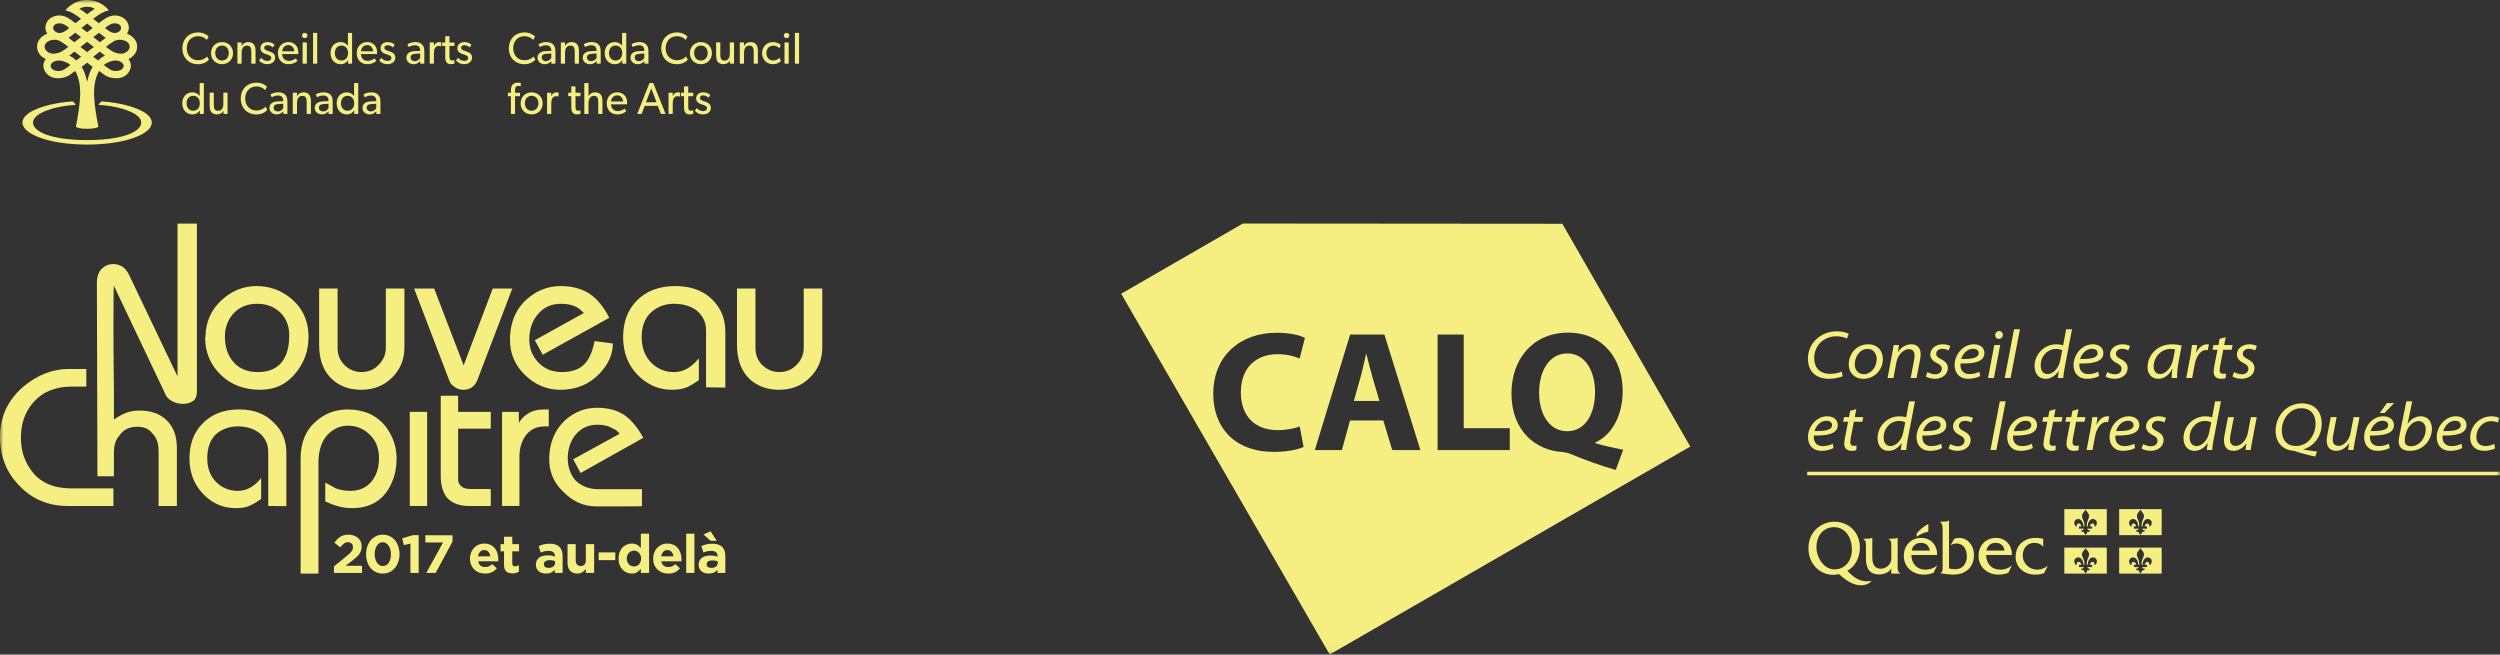 
<svg width="359px" height="94px" viewBox="0 0 359 94" version="1.1" xmlns="http://www.w3.org/2000/svg" xmlns:xlink="http://www.w3.org/1999/xlink">
    <rect x="0" y="0" width="359" height="94" fill="#333333" stroke="none"/>
    <!-- Generator: Sketch 48.2 (47327) - http://www.bohemiancoding.com/sketch -->
    <desc>Created with Sketch.</desc>
    <defs>
        <polygon id="path-1" points="0 93.984 358.995 93.984 358.995 0 0 0"></polygon>
    </defs>
    <g id="Page-1" stroke="none" stroke-width="1" fill="none" fill-rule="evenodd">
        <g id="Desktop-HD-Copy-7" transform="translate(-549, -10759)">
            <g id="Page-1" transform="translate(549, 10759)">
                <path d="M76.878,8.569 C76.602,8.875 76.115,9.221 75.289,9.221 C74.023,9.221 73.07,8.318 73.07,6.941 C73.07,5.563 74.042,4.656 75.289,4.656 C76.102,4.656 76.592,5.004 76.831,5.238 L76.578,5.74 C76.405,5.524 75.918,5.199 75.315,5.199 C74.38,5.199 73.697,5.887 73.697,6.929 C73.697,7.964 74.385,8.649 75.315,8.649 C75.89,8.649 76.328,8.427 76.613,8.115 L76.878,8.569 Z" id="Fill-1" fill="#F5EF82"></path>
                <path d="M79.76,9.144 L79.172,9.144 L79.167,8.758 C79.045,8.89 78.764,9.221 78.216,9.221 C77.665,9.221 77.185,8.861 77.185,8.271 C77.185,7.675 77.665,7.375 78.354,7.342 L79.157,7.313 L79.157,7.188 C79.157,6.726 78.845,6.5 78.413,6.5 C77.977,6.5 77.612,6.695 77.515,6.757 L77.327,6.353 C77.551,6.22 77.954,6.038 78.451,6.038 C78.948,6.038 79.237,6.185 79.44,6.389 C79.638,6.598 79.76,6.855 79.76,7.375 L79.76,9.144 Z M79.16,7.683 L78.466,7.725 C77.977,7.755 77.784,7.962 77.784,8.251 C77.784,8.54 78.004,8.779 78.402,8.779 C78.79,8.779 79.045,8.509 79.16,8.339 L79.16,7.683 Z" id="Fill-3" fill="#F5EF82"></path>
                <path d="M83.134,9.144 L82.531,9.144 L82.531,7.448 C82.531,6.929 82.44,6.546 81.907,6.546 C81.342,6.546 81.14,7.032 81.14,7.611 L81.14,9.144 L80.536,9.144 L80.536,6.097 L81.14,6.097 L81.133,6.583 L81.152,6.583 C81.307,6.28 81.63,6.047 82.064,6.047 C82.913,6.047 83.134,6.611 83.134,7.342 L83.134,9.144 Z" id="Fill-5" fill="#F5EF82"></path>
                <path d="M86.262,9.144 L85.678,9.144 L85.672,8.758 C85.547,8.89 85.266,9.221 84.72,9.221 C84.169,9.221 83.686,8.861 83.686,8.271 C83.686,7.675 84.169,7.375 84.857,7.342 L85.66,7.313 L85.66,7.188 C85.66,6.726 85.349,6.5 84.916,6.5 C84.481,6.5 84.113,6.695 84.014,6.757 L83.833,6.353 C84.055,6.22 84.457,6.038 84.954,6.038 C85.45,6.038 85.74,6.185 85.941,6.389 C86.143,6.598 86.262,6.855 86.262,7.375 L86.262,9.144 Z M85.667,7.683 L84.966,7.725 C84.481,7.755 84.284,7.962 84.284,8.251 C84.284,8.54 84.507,8.779 84.905,8.779 C85.294,8.779 85.547,8.509 85.667,8.339 L85.667,7.683 Z" id="Fill-7" fill="#F5EF82"></path>
                <path d="M89.933,9.144 L89.355,9.144 L89.355,8.66 L89.339,8.66 C89.096,9.033 88.722,9.223 88.291,9.223 C87.403,9.223 86.835,8.521 86.835,7.617 C86.835,6.72 87.403,6.043 88.277,6.043 C88.763,6.043 89.112,6.259 89.325,6.575 L89.333,6.575 L89.333,4.725 L89.933,4.725 L89.933,9.144 Z M88.401,6.54 C87.804,6.54 87.45,7.005 87.45,7.605 C87.45,8.226 87.804,8.689 88.401,8.689 C89.002,8.689 89.355,8.226 89.355,7.605 C89.355,7.005 89.002,6.54 88.401,6.54 L88.401,6.54 Z" id="Fill-9" fill="#F5EF82"></path>
                <path d="M93.117,9.144 L92.528,9.144 L92.524,8.758 C92.407,8.89 92.122,9.221 91.574,9.221 C91.022,9.221 90.541,8.861 90.541,8.271 C90.541,7.675 91.022,7.375 91.712,7.342 L92.513,7.313 L92.513,7.188 C92.513,6.726 92.202,6.5 91.769,6.5 C91.334,6.5 90.969,6.695 90.874,6.757 L90.685,6.353 C90.906,6.22 91.312,6.038 91.81,6.038 C92.307,6.038 92.595,6.185 92.795,6.389 C93.001,6.598 93.117,6.855 93.117,7.375 L93.117,9.144 Z M92.517,7.683 L91.824,7.725 C91.334,7.755 91.142,7.962 91.142,8.251 C91.142,8.54 91.362,8.779 91.759,8.779 C92.146,8.779 92.407,8.509 92.517,8.339 L92.517,7.683 Z" id="Fill-11" fill="#F5EF82"></path>
                <path d="M98.771,8.569 C98.497,8.875 98.005,9.221 97.182,9.221 C95.917,9.221 94.96,8.318 94.96,6.941 C94.96,5.563 95.937,4.656 97.182,4.656 C97.996,4.656 98.485,5.004 98.727,5.238 L98.467,5.74 C98.299,5.524 97.817,5.199 97.211,5.199 C96.267,5.199 95.589,5.887 95.589,6.929 C95.589,7.964 96.278,8.649 97.211,8.649 C97.781,8.649 98.221,8.427 98.506,8.115 L98.771,8.569 Z" id="Fill-13" fill="#F5EF82"></path>
                <path d="M100.651,9.216 C99.758,9.216 99.067,8.581 99.067,7.631 C99.067,6.692 99.758,6.043 100.651,6.043 C101.542,6.043 102.233,6.692 102.233,7.631 C102.233,8.581 101.542,9.216 100.651,9.216 M100.651,6.54 C100.047,6.54 99.674,7.011 99.674,7.611 C99.674,8.219 100.047,8.688 100.651,8.688 C101.251,8.688 101.622,8.219 101.622,7.611 C101.622,7.011 101.251,6.54 100.651,6.54" id="Fill-15" fill="#F5EF82"></path>
                <path d="M105.406,9.144 L104.818,9.144 L104.813,8.711 C104.651,9.011 104.309,9.215 103.885,9.215 C103.458,9.215 103.215,9.065 103.056,8.861 C102.909,8.66 102.835,8.359 102.835,7.917 L102.835,6.091 L103.436,6.091 L103.436,7.894 C103.436,8.31 103.524,8.705 104.051,8.705 C104.586,8.705 104.801,8.241 104.801,7.729 L104.801,6.091 L105.406,6.091 L105.406,9.144 Z" id="Fill-17" fill="#F5EF82"></path>
                <path d="M108.833,9.144 L108.23,9.144 L108.23,7.448 C108.23,6.929 108.139,6.546 107.606,6.546 C107.047,6.546 106.84,7.032 106.84,7.611 L106.84,9.144 L106.235,9.144 L106.235,6.097 L106.84,6.097 L106.832,6.583 L106.852,6.583 C107.011,6.28 107.332,6.047 107.767,6.047 C108.616,6.047 108.833,6.611 108.833,7.342 L108.833,9.144 Z" id="Fill-19" fill="#F5EF82"></path>
                <path d="M112.145,8.755 C112.054,8.849 111.745,9.215 110.947,9.215 C110.144,9.215 109.437,8.6 109.437,7.628 C109.437,6.642 110.175,6.048 110.97,6.048 C111.77,6.048 112.097,6.439 112.129,6.479 L111.913,6.929 C111.815,6.825 111.545,6.556 111.02,6.556 C110.491,6.556 110.052,6.964 110.052,7.604 C110.052,8.246 110.446,8.689 111.027,8.689 C111.609,8.689 111.93,8.303 111.93,8.303 L112.145,8.755 Z" id="Fill-21" fill="#F5EF82"></path>
                <path d="M112.954,5.476 C112.726,5.476 112.56,5.318 112.56,5.101 C112.56,4.88 112.726,4.725 112.954,4.725 C113.183,4.725 113.345,4.88 113.345,5.101 C113.345,5.318 113.183,5.476 112.954,5.476 L112.954,5.476 Z M112.656,9.146 L113.259,9.146 L113.259,6.099 L112.656,6.099 L112.656,9.146 Z" id="Fill-23" fill="#F5EF82"></path>
                <mask id="mask-2" fill="white">
                    <use xlink:href="#path-1"></use>
                </mask>
                <g id="Clip-26"></g>
                <polygon id="Fill-25" fill="#F5EF82" mask="url(#mask-2)" points="114.147 9.145 114.747 9.145 114.747 4.722 114.147 4.722"></polygon>
                <path d="M74.763,12.393 C74.763,12.393 74.592,12.334 74.42,12.334 C74.025,12.334 73.96,12.633 73.96,12.984 L73.96,13.315 L74.672,13.315 L74.672,13.815 L73.96,13.815 L73.96,16.361 L73.366,16.361 L73.366,13.815 L72.934,13.815 L72.934,13.315 L73.366,13.315 L73.366,13.01 C73.366,12.615 73.442,12.359 73.565,12.194 C73.696,12.033 73.939,11.868 74.287,11.868 C74.628,11.868 74.796,11.936 74.796,11.936 L74.763,12.393 Z" id="Fill-27" fill="#F5EF82" mask="url(#mask-2)"></path>
                <path d="M76.348,16.43 C75.455,16.43 74.761,15.79 74.761,14.848 C74.761,13.899 75.455,13.261 76.348,13.261 C77.232,13.261 77.927,13.899 77.927,14.848 C77.927,15.79 77.232,16.43 76.348,16.43 M76.348,13.758 C75.744,13.758 75.371,14.227 75.371,14.822 C75.371,15.43 75.744,15.901 76.348,15.901 C76.948,15.901 77.319,15.43 77.319,14.822 C77.319,14.227 76.948,13.758 76.348,13.758" id="Fill-28" fill="#F5EF82" mask="url(#mask-2)"></path>
                <path d="M80.186,13.876 L80.163,13.876 C80.11,13.85 80.002,13.815 79.833,13.815 C79.574,13.815 79.405,13.985 79.343,14.066 C79.29,14.153 79.163,14.392 79.163,14.847 L79.163,16.357 L78.559,16.357 L78.559,13.313 L79.163,13.313 L79.154,13.78 L79.175,13.78 C79.322,13.434 79.59,13.255 79.911,13.255 C80.113,13.255 80.227,13.307 80.227,13.307 L80.186,13.876 Z" id="Fill-29" fill="#F5EF82" mask="url(#mask-2)"></path>
                <path d="M83.373,16.328 C83.373,16.328 83.137,16.428 82.827,16.428 C82.512,16.428 82.316,16.304 82.189,16.113 C82.065,15.918 82.037,15.687 82.037,15.206 L82.037,13.815 L81.595,13.815 L81.595,13.319 L82.037,13.319 L82.037,12.404 L82.643,12.404 L82.643,13.319 L83.358,13.319 L83.358,13.815 L82.643,13.815 L82.643,15.187 C82.643,15.448 82.651,15.622 82.718,15.752 C82.777,15.846 82.858,15.905 83.027,15.905 C83.204,15.905 83.334,15.832 83.334,15.832 L83.373,16.328 Z" id="Fill-30" fill="#F5EF82" mask="url(#mask-2)"></path>
                <path d="M86.509,16.358 L85.907,16.358 L85.907,14.633 C85.907,14.198 85.838,13.765 85.286,13.765 C84.736,13.765 84.508,14.246 84.508,14.854 L84.508,16.358 L83.909,16.358 L83.909,11.93 L84.508,11.93 L84.508,13.795 L84.521,13.795 C84.677,13.49 85.005,13.258 85.437,13.258 C86.299,13.258 86.509,13.815 86.509,14.55 L86.509,16.358 Z" id="Fill-31" fill="#F5EF82" mask="url(#mask-2)"></path>
                <path d="M90.041,14.979 L87.735,14.979 C87.767,15.578 88.139,15.949 88.698,15.949 C89.256,15.949 89.616,15.64 89.688,15.597 L89.939,15.949 C89.901,15.979 89.516,16.432 88.623,16.432 C87.735,16.432 87.126,15.801 87.126,14.83 C87.126,13.87 87.809,13.256 88.644,13.256 C89.472,13.256 90.057,13.854 90.057,14.712 C90.057,14.823 90.041,14.979 90.041,14.979 L90.041,14.979 Z M89.488,14.568 C89.477,14.238 89.229,13.696 88.623,13.696 C88.027,13.696 87.756,14.202 87.74,14.568 L89.488,14.568 Z" id="Fill-32" fill="#F5EF82" mask="url(#mask-2)"></path>
                <path d="M95.579,16.358 L94.9,16.358 L94.452,15.202 L92.583,15.202 L92.143,16.358 L91.5,16.358 L93.266,11.921 L93.804,11.921 L95.579,16.358 Z M94.281,14.683 L93.522,12.7 L92.758,14.683 L94.281,14.683 Z" id="Fill-33" fill="#F5EF82" mask="url(#mask-2)"></path>
                <path d="M97.628,13.876 L97.603,13.876 C97.552,13.85 97.441,13.815 97.281,13.815 C97.016,13.815 96.851,13.985 96.785,14.066 C96.726,14.153 96.605,14.392 96.605,14.847 L96.605,16.357 L96.001,16.357 L96.001,13.313 L96.605,13.313 L96.599,13.78 L96.617,13.78 C96.76,13.434 97.031,13.255 97.352,13.255 C97.553,13.255 97.666,13.307 97.666,13.307 L97.628,13.876 Z" id="Fill-34" fill="#F5EF82" mask="url(#mask-2)"></path>
                <path d="M99.561,16.328 C99.561,16.328 99.328,16.428 99.014,16.428 C98.698,16.428 98.507,16.304 98.381,16.113 C98.249,15.918 98.228,15.687 98.228,15.206 L98.228,13.815 L97.786,13.815 L97.786,13.319 L98.228,13.319 L98.228,12.404 L98.834,12.404 L98.834,13.319 L99.549,13.319 L99.549,13.815 L98.834,13.815 L98.834,15.187 C98.834,15.448 98.838,15.622 98.907,15.752 C98.964,15.846 99.046,15.905 99.216,15.905 C99.391,15.905 99.525,15.832 99.525,15.832 L99.561,16.328 Z" id="Fill-35" fill="#F5EF82" mask="url(#mask-2)"></path>
                <path d="M101.773,16.16 C101.564,16.335 101.283,16.428 100.939,16.428 C100.438,16.428 100.031,16.217 99.779,15.884 L100.065,15.524 C100.293,15.807 100.67,15.959 100.947,15.959 C101.223,15.959 101.521,15.86 101.521,15.524 C101.521,15.187 101.049,15.087 100.847,15.016 C100.646,14.948 100.576,14.937 100.438,14.862 C100.25,14.763 99.965,14.564 99.965,14.128 C99.965,13.562 100.443,13.257 100.971,13.257 C101.504,13.257 101.804,13.447 101.994,13.655 L101.741,14.036 C101.564,13.847 101.276,13.698 100.983,13.698 C100.694,13.698 100.509,13.835 100.509,14.08 C100.509,14.332 100.796,14.44 101.092,14.538 C101.258,14.592 101.368,14.633 101.491,14.683 C101.614,14.739 101.75,14.812 101.841,14.906 C101.954,15.016 102.08,15.187 102.08,15.465 C102.08,15.762 101.965,15.998 101.773,16.16" id="Fill-36" fill="#F5EF82" mask="url(#mask-2)"></path>
                <path d="M30.003,8.569 C29.729,8.875 29.243,9.221 28.42,9.221 C27.146,9.221 26.192,8.318 26.192,6.941 C26.192,5.563 27.17,4.656 28.42,4.656 C29.226,4.656 29.718,5.004 29.958,5.238 L29.703,5.74 C29.53,5.524 29.046,5.199 28.441,5.199 C27.505,5.199 26.822,5.887 26.822,6.929 C26.822,7.964 27.51,8.649 28.441,8.649 C29.015,8.649 29.455,8.427 29.738,8.115 L30.003,8.569 Z" id="Fill-37" fill="#F5EF82" mask="url(#mask-2)"></path>
                <path d="M31.886,9.216 C30.989,9.216 30.303,8.581 30.303,7.631 C30.303,6.692 30.989,6.043 31.886,6.043 C32.769,6.043 33.465,6.692 33.465,7.631 C33.465,8.581 32.769,9.216 31.886,9.216 M31.886,6.54 C31.282,6.54 30.908,7.011 30.908,7.611 C30.908,8.219 31.282,8.688 31.886,8.688 C32.483,8.688 32.853,8.219 32.853,7.611 C32.853,7.011 32.483,6.54 31.886,6.54" id="Fill-38" fill="#F5EF82" mask="url(#mask-2)"></path>
                <path d="M36.695,9.144 L36.091,9.144 L36.091,7.448 C36.091,6.929 36,6.546 35.467,6.546 C34.903,6.546 34.697,7.032 34.697,7.611 L34.697,9.144 L34.093,9.144 L34.093,6.097 L34.697,6.097 L34.693,6.583 L34.711,6.583 C34.867,6.28 35.19,6.047 35.626,6.047 C36.474,6.047 36.695,6.611 36.695,7.342 L36.695,9.144 Z" id="Fill-39" fill="#F5EF82" mask="url(#mask-2)"></path>
                <path d="M39.206,8.947 C38.996,9.121 38.719,9.215 38.374,9.215 C37.874,9.215 37.462,9.011 37.206,8.669 L37.498,8.31 C37.726,8.593 38.103,8.746 38.38,8.746 C38.657,8.746 38.956,8.646 38.956,8.31 C38.956,7.978 38.481,7.881 38.28,7.807 C38.08,7.737 38.007,7.721 37.874,7.648 C37.682,7.551 37.401,7.348 37.401,6.911 C37.401,6.347 37.876,6.043 38.406,6.043 C38.931,6.043 39.237,6.233 39.427,6.441 L39.175,6.816 C38.996,6.63 38.71,6.497 38.416,6.497 C38.129,6.497 37.938,6.619 37.938,6.869 C37.938,7.118 38.23,7.232 38.528,7.323 C38.691,7.379 38.804,7.421 38.93,7.472 C39.046,7.518 39.186,7.604 39.274,7.689 C39.387,7.796 39.513,7.978 39.513,8.253 C39.513,8.55 39.399,8.775 39.206,8.947" id="Fill-40" fill="#F5EF82" mask="url(#mask-2)"></path>
                <path d="M42.819,7.767 L40.512,7.767 C40.544,8.372 40.926,8.738 41.477,8.738 C42.039,8.738 42.401,8.427 42.466,8.384 L42.718,8.738 C42.678,8.767 42.297,9.215 41.405,9.215 C40.512,9.215 39.906,8.586 39.906,7.622 C39.906,6.66 40.59,6.038 41.42,6.038 C42.253,6.038 42.839,6.643 42.839,7.498 C42.839,7.613 42.819,7.767 42.819,7.767 L42.819,7.767 Z M42.262,7.357 C42.259,7.014 42.006,6.48 41.405,6.48 C40.802,6.48 40.538,6.996 40.523,7.357 L42.262,7.357 Z" id="Fill-41" fill="#F5EF82" mask="url(#mask-2)"></path>
                <path d="M43.762,5.476 C43.528,5.476 43.368,5.318 43.368,5.101 C43.368,4.88 43.528,4.725 43.762,4.725 C43.987,4.725 44.152,4.88 44.152,5.101 C44.152,5.318 43.987,5.476 43.762,5.476 L43.762,5.476 Z M43.457,9.146 L44.062,9.146 L44.062,6.099 L43.457,6.099 L43.457,9.146 Z" id="Fill-42" fill="#F5EF82" mask="url(#mask-2)"></path>
                <polygon id="Fill-43" fill="#F5EF82" mask="url(#mask-2)" points="44.955 9.145 45.549 9.145 45.549 4.722 44.955 4.722"></polygon>
                <path d="M50.56,9.144 L49.983,9.144 L49.983,8.66 L49.965,8.66 C49.727,9.033 49.353,9.223 48.915,9.223 C48.029,9.223 47.463,8.521 47.463,7.617 C47.463,6.72 48.029,6.043 48.903,6.043 C49.392,6.043 49.744,6.259 49.95,6.575 L49.964,6.575 L49.964,4.725 L50.56,4.725 L50.56,9.144 Z M49.032,6.54 C48.432,6.54 48.082,7.005 48.082,7.605 C48.082,8.226 48.432,8.689 49.032,8.689 C49.632,8.689 49.983,8.226 49.983,7.605 C49.983,7.005 49.632,6.54 49.032,6.54 L49.032,6.54 Z" id="Fill-44" fill="#F5EF82" mask="url(#mask-2)"></path>
                <path d="M54.136,7.767 L51.832,7.767 C51.864,8.372 52.241,8.738 52.792,8.738 C53.359,8.738 53.713,8.427 53.786,8.384 L54.037,8.738 C53.998,8.767 53.612,9.215 52.72,9.215 C51.832,9.215 51.226,8.586 51.226,7.622 C51.226,6.66 51.906,6.038 52.738,6.038 C53.571,6.038 54.154,6.643 54.154,7.498 C54.154,7.613 54.136,7.767 54.136,7.767 L54.136,7.767 Z M53.581,7.357 C53.577,7.014 53.324,6.48 52.72,6.48 C52.123,6.48 51.858,6.996 51.839,7.357 L53.581,7.357 Z" id="Fill-45" fill="#F5EF82" mask="url(#mask-2)"></path>
                <path d="M56.46,8.947 C56.251,9.121 55.973,9.215 55.628,9.215 C55.122,9.215 54.716,9.011 54.465,8.669 L54.751,8.31 C54.98,8.593 55.357,8.746 55.633,8.746 C55.911,8.746 56.208,8.646 56.208,8.31 C56.208,7.978 55.734,7.881 55.533,7.807 C55.33,7.737 55.263,7.721 55.122,7.648 C54.931,7.551 54.651,7.348 54.651,6.911 C54.651,6.347 55.131,6.043 55.658,6.043 C56.185,6.043 56.49,6.233 56.678,6.441 L56.426,6.816 C56.251,6.63 55.963,6.497 55.67,6.497 C55.381,6.497 55.193,6.619 55.193,6.869 C55.193,7.118 55.483,7.232 55.776,7.323 C55.943,7.379 56.054,7.421 56.179,7.472 C56.299,7.518 56.441,7.604 56.528,7.689 C56.64,7.796 56.767,7.978 56.767,8.253 C56.767,8.55 56.654,8.775 56.46,8.947" id="Fill-46" fill="#F5EF82" mask="url(#mask-2)"></path>
                <path d="M60.933,9.144 L60.345,9.144 L60.344,8.758 C60.22,8.89 59.938,9.221 59.391,9.221 C58.838,9.221 58.359,8.861 58.359,8.271 C58.359,7.675 58.838,7.375 59.53,7.342 L60.33,7.313 L60.33,7.188 C60.33,6.726 60.018,6.5 59.588,6.5 C59.15,6.5 58.787,6.695 58.688,6.757 L58.503,6.353 C58.725,6.22 59.129,6.038 59.626,6.038 C60.121,6.038 60.409,6.185 60.612,6.389 C60.816,6.598 60.933,6.855 60.933,7.375 L60.933,9.144 Z M60.333,7.683 L59.638,7.725 C59.15,7.755 58.955,7.962 58.955,8.251 C58.955,8.54 59.177,8.779 59.576,8.779 C59.965,8.779 60.22,8.509 60.333,8.339 L60.333,7.683 Z" id="Fill-47" fill="#F5EF82" mask="url(#mask-2)"></path>
                <path d="M63.337,6.664 L63.313,6.664 C63.255,6.638 63.151,6.597 62.984,6.597 C62.72,6.597 62.557,6.771 62.496,6.857 C62.436,6.94 62.31,7.175 62.31,7.627 L62.31,9.144 L61.71,9.144 L61.71,6.098 L62.31,6.098 L62.305,6.57 L62.322,6.57 C62.472,6.22 62.74,6.043 63.061,6.043 C63.263,6.043 63.376,6.092 63.376,6.092 L63.337,6.664 Z" id="Fill-48" fill="#F5EF82" mask="url(#mask-2)"></path>
                <path d="M65.27,9.114 C65.27,9.114 65.034,9.213 64.722,9.213 C64.408,9.213 64.213,9.093 64.09,8.901 C63.963,8.709 63.939,8.47 63.939,7.99 L63.939,6.596 L63.496,6.596 L63.496,6.107 L63.939,6.107 L63.939,5.196 L64.542,5.196 L64.542,6.107 L65.258,6.107 L65.258,6.596 L64.542,6.596 L64.542,7.974 C64.542,8.234 64.545,8.409 64.617,8.535 C64.67,8.63 64.754,8.689 64.923,8.689 C65.102,8.689 65.231,8.62 65.231,8.62 L65.27,9.114 Z" id="Fill-49" fill="#F5EF82" mask="url(#mask-2)"></path>
                <path d="M67.482,8.947 C67.271,9.121 66.998,9.215 66.65,9.215 C66.146,9.215 65.737,9.011 65.485,8.669 L65.776,8.31 C65.999,8.593 66.377,8.746 66.656,8.746 C66.93,8.746 67.226,8.646 67.226,8.31 C67.226,7.978 66.756,7.881 66.558,7.807 C66.353,7.737 66.285,7.721 66.146,7.648 C65.955,7.551 65.675,7.348 65.675,6.911 C65.675,6.347 66.15,6.043 66.679,6.043 C67.206,6.043 67.51,6.233 67.7,6.441 L67.448,6.816 C67.271,6.63 66.985,6.497 66.693,6.497 C66.403,6.497 66.215,6.619 66.215,6.869 C66.215,7.118 66.503,7.232 66.803,7.323 C66.962,7.379 67.076,7.421 67.201,7.472 C67.324,7.518 67.462,7.604 67.55,7.689 C67.66,7.796 67.788,7.978 67.788,8.253 C67.788,8.55 67.676,8.775 67.482,8.947" id="Fill-50" fill="#F5EF82" mask="url(#mask-2)"></path>
                <path d="M29.274,16.361 L28.695,16.361 L28.695,15.872 L28.68,15.872 C28.435,16.244 28.06,16.43 27.632,16.43 C26.741,16.43 26.175,15.736 26.175,14.836 C26.175,13.934 26.741,13.261 27.615,13.261 C28.106,13.261 28.454,13.477 28.66,13.789 L28.675,13.789 L28.675,11.931 L29.274,11.931 L29.274,16.361 Z M27.742,13.759 C27.144,13.759 26.79,14.216 26.79,14.828 C26.79,15.438 27.144,15.901 27.742,15.901 C28.342,15.901 28.695,15.438 28.695,14.828 C28.695,14.216 28.342,13.759 27.742,13.759 L27.742,13.759 Z" id="Fill-51" fill="#F5EF82" mask="url(#mask-2)"></path>
                <path d="M32.677,16.358 L32.091,16.358 L32.087,15.927 C31.923,16.216 31.584,16.429 31.16,16.429 C30.734,16.429 30.489,16.287 30.331,16.076 C30.178,15.875 30.108,15.57 30.108,15.132 L30.108,13.306 L30.707,13.306 L30.707,15.108 C30.707,15.524 30.799,15.915 31.329,15.915 C31.861,15.915 32.073,15.456 32.073,14.939 L32.073,13.306 L32.677,13.306 L32.677,16.358 Z" id="Fill-52" fill="#F5EF82" mask="url(#mask-2)"></path>
                <path d="M38.386,15.779 C38.115,16.087 37.626,16.437 36.803,16.437 C35.535,16.437 34.576,15.531 34.576,14.151 C34.576,12.773 35.556,11.868 36.803,11.868 C37.609,11.868 38.104,12.215 38.341,12.451 L38.086,12.948 C37.913,12.735 37.429,12.413 36.824,12.413 C35.887,12.413 35.211,13.101 35.211,14.145 C35.211,15.18 35.894,15.866 36.824,15.866 C37.4,15.866 37.841,15.641 38.124,15.328 L38.386,15.779 Z" id="Fill-53" fill="#F5EF82" mask="url(#mask-2)"></path>
                <path d="M41.271,16.361 L40.684,16.361 L40.677,15.975 C40.557,16.103 40.275,16.427 39.724,16.427 C39.173,16.427 38.694,16.078 38.694,15.488 C38.694,14.89 39.173,14.589 39.863,14.56 L40.665,14.526 L40.665,14.405 C40.665,13.939 40.354,13.712 39.921,13.712 C39.489,13.712 39.121,13.91 39.023,13.98 L38.839,13.562 C39.062,13.43 39.463,13.258 39.96,13.258 C40.456,13.258 40.75,13.396 40.949,13.603 C41.146,13.815 41.271,14.069 41.271,14.589 L41.271,16.361 Z M40.672,14.896 L39.975,14.939 C39.489,14.964 39.289,15.178 39.289,15.471 C39.289,15.757 39.512,15.998 39.912,15.998 C40.3,15.998 40.557,15.724 40.672,15.548 L40.672,14.896 Z" id="Fill-54" fill="#F5EF82" mask="url(#mask-2)"></path>
                <path d="M44.645,16.358 L44.039,16.358 L44.039,14.659 C44.039,14.148 43.953,13.765 43.415,13.765 C42.853,13.765 42.65,14.246 42.65,14.824 L42.65,16.358 L42.042,16.358 L42.042,13.313 L42.65,13.313 L42.642,13.795 L42.66,13.795 C42.822,13.49 43.139,13.258 43.572,13.258 C44.422,13.258 44.645,13.827 44.645,14.559 L44.645,16.358 Z" id="Fill-55" fill="#F5EF82" mask="url(#mask-2)"></path>
                <path d="M47.774,16.361 L47.184,16.361 L47.18,15.975 C47.06,16.103 46.778,16.427 46.227,16.427 C45.676,16.427 45.197,16.078 45.197,15.488 C45.197,14.89 45.676,14.589 46.366,14.56 L47.168,14.526 L47.168,14.405 C47.168,13.939 46.857,13.712 46.428,13.712 C45.989,13.712 45.627,13.91 45.527,13.98 L45.339,13.562 C45.562,13.43 45.965,13.258 46.463,13.258 C46.96,13.258 47.249,13.396 47.451,13.603 C47.652,13.815 47.774,14.069 47.774,14.589 L47.774,16.361 Z M47.174,14.896 L46.478,14.939 C45.989,14.964 45.791,15.178 45.791,15.471 C45.791,15.757 46.018,15.998 46.413,15.998 C46.801,15.998 47.06,15.724 47.174,15.548 L47.174,14.896 Z" id="Fill-56" fill="#F5EF82" mask="url(#mask-2)"></path>
                <path d="M51.442,16.361 L50.863,16.361 L50.863,15.872 L50.848,15.872 C50.606,16.244 50.233,16.43 49.8,16.43 C48.909,16.43 48.346,15.736 48.346,14.836 C48.346,13.934 48.909,13.261 49.783,13.261 C50.274,13.261 50.622,13.477 50.832,13.789 L50.844,13.789 L50.844,11.931 L51.442,11.931 L51.442,16.361 Z M49.911,13.759 C49.312,13.759 48.961,14.216 48.961,14.828 C48.961,15.438 49.312,15.901 49.911,15.901 C50.507,15.901 50.863,15.438 50.863,14.828 C50.863,14.216 50.507,13.759 49.911,13.759 L49.911,13.759 Z" id="Fill-57" fill="#F5EF82" mask="url(#mask-2)"></path>
                <path d="M54.63,16.361 L54.042,16.361 L54.036,15.975 C53.916,16.103 53.632,16.427 53.083,16.427 C52.533,16.427 52.053,16.078 52.053,15.488 C52.053,14.89 52.533,14.589 53.224,14.56 L54.022,14.526 L54.022,14.405 C54.022,13.939 53.713,13.712 53.279,13.712 C52.845,13.712 52.479,13.91 52.383,13.98 L52.197,13.562 C52.418,13.43 52.821,13.258 53.318,13.258 C53.815,13.258 54.104,13.396 54.303,13.603 C54.507,13.815 54.63,14.069 54.63,14.589 L54.63,16.361 Z M54.027,14.896 L53.327,14.939 C52.845,14.964 52.648,15.178 52.648,15.471 C52.648,15.757 52.871,15.998 53.268,15.998 C53.656,15.998 53.916,15.724 54.027,15.548 L54.027,14.896 Z" id="Fill-58" fill="#F5EF82" mask="url(#mask-2)"></path>
                <path d="M21.231,16.529 C20.257,15.566 17.455,14.733 14.575,14.56 C14.369,14.721 14.222,14.885 14.143,15.062 C16.569,15.174 18.9,15.876 19.762,16.662 C20.545,17.295 20.422,18.157 19.521,18.756 C18.198,19.694 15.472,20.121 12.509,20.119 C9.551,20.121 6.821,19.694 5.502,18.756 C4.593,18.157 4.478,17.295 5.258,16.662 C6.121,15.876 8.448,15.174 10.879,15.062 C10.796,14.885 10.65,14.721 10.443,14.56 C7.566,14.733 4.762,15.566 3.788,16.529 C2.466,17.736 3.522,19.134 6.407,19.99 C8.021,20.487 10.279,20.759 12.509,20.762 C14.745,20.759 16.994,20.487 18.612,19.99 C21.501,19.134 22.555,17.736 21.231,16.529" id="Fill-59" fill="#F5EF82" mask="url(#mask-2)"></path>
                <path d="M19.693,6.559 C19.641,5.748 18.999,5.121 18.226,4.832 C18.543,4.385 18.587,3.887 18.364,3.336 C18.002,2.463 17.004,2.185 16.416,2.224 C15.571,2.285 15.077,2.642 14.188,3.332 C13.983,3.171 13.568,2.858 13.382,2.707 C13.382,2.707 13.988,2.205 14.617,1.863 C15.23,1.536 15.631,1.494 15.631,1.494 C15.631,1.494 14.57,0.008 12.519,-0.001 L12.513,-0.001 L12.51,-0.001 L12.508,-0.001 L12.507,-0.001 C10.449,0.008 9.386,1.494 9.386,1.494 C9.386,1.494 9.789,1.536 10.396,1.863 C11.033,2.205 11.639,2.707 11.639,2.707 C11.454,2.858 11.039,3.171 10.83,3.332 C9.947,2.642 9.447,2.285 8.608,2.224 C8.018,2.185 7.014,2.463 6.658,3.336 C6.432,3.887 6.479,4.385 6.794,4.832 C6.025,5.121 5.383,5.748 5.328,6.559 C5.272,7.366 5.743,8.112 6.567,8.48 C6.337,8.779 6.226,9.124 6.226,9.418 C6.226,10.206 6.911,11.274 8.386,11.233 C9.488,11.2 9.925,10.856 10.789,10.18 C10.836,10.256 11.513,11.334 11.513,13.222 C11.513,13.222 11.602,14.653 10.902,18.162 L10.905,18.162 C10.905,18.346 11.623,18.497 12.51,18.497 C13.396,18.497 14.114,18.346 14.114,18.162 L14.12,18.162 C13.417,14.653 13.511,13.222 13.511,13.222 C13.511,11.334 14.186,10.256 14.233,10.18 C15.095,10.856 15.536,11.2 16.634,11.233 C18.11,11.274 18.796,10.206 18.796,9.418 C18.796,9.124 18.685,8.779 18.454,8.48 C19.279,8.112 19.746,7.366 19.693,6.559 M16.383,3.348 C17.145,3.308 17.452,3.78 17.387,4.099 C17.319,4.485 16.833,4.778 16.384,4.737 C15.947,4.684 15.618,4.457 15.08,4.026 C15.442,3.737 15.883,3.374 16.383,3.348 M14.209,4.701 C14.462,4.887 14.7,5.078 14.885,5.22 C14.985,5.292 15.068,5.371 15.174,5.436 C15.045,5.531 14.942,5.618 14.797,5.727 C14.689,5.82 14.514,5.949 14.356,6.068 C14.089,5.863 13.771,5.622 13.396,5.33 C13.649,5.133 13.917,4.923 14.209,4.701 M13.317,4.008 C13.065,4.196 12.843,4.385 12.522,4.631 L12.519,4.636 L12.507,4.631 C12.188,4.385 11.961,4.196 11.708,4.008 C11.913,3.848 12.154,3.66 12.488,3.404 L12.519,3.38 L12.538,3.404 C12.878,3.66 13.117,3.848 13.317,4.008 M11.419,1.279 C11.419,1.279 11.698,0.979 12.51,0.973 C13.323,0.979 13.602,1.279 13.602,1.279 C13.602,1.279 13.396,1.397 13.091,1.609 C12.713,1.878 12.52,2.038 12.51,2.049 C12.497,2.038 12.31,1.878 11.928,1.609 C11.628,1.397 11.419,1.279 11.419,1.279 M12.472,6.04 L12.519,6.008 L12.552,6.04 C12.844,6.265 13.15,6.49 13.477,6.749 C13.281,6.887 13.126,7.014 12.987,7.118 C12.849,7.221 12.696,7.339 12.537,7.466 L12.519,7.486 L12.49,7.466 C12.334,7.339 12.176,7.221 12.038,7.118 C11.901,7.014 11.746,6.887 11.551,6.749 C11.878,6.49 12.182,6.265 12.472,6.04 M10.818,4.701 C11.11,4.923 11.377,5.133 11.629,5.33 C11.255,5.622 10.939,5.863 10.672,6.068 C10.512,5.949 10.343,5.82 10.231,5.727 C10.086,5.618 9.984,5.531 9.854,5.436 C9.959,5.371 10.04,5.292 10.142,5.22 C10.331,5.078 10.572,4.887 10.818,4.701 M8.644,3.348 C9.145,3.374 9.583,3.737 9.944,4.026 C9.41,4.457 9.08,4.684 8.641,4.737 C8.197,4.778 7.715,4.485 7.64,4.099 C7.571,3.78 7.879,3.308 8.644,3.348 M6.407,6.779 C6.388,6.357 6.687,5.779 7.765,5.71 C8.491,5.666 9.009,6.12 9.812,6.728 C9.165,7.221 8.667,7.642 7.743,7.713 C6.999,7.761 6.425,7.198 6.407,6.779 M8.476,10.189 C7.697,10.226 7.244,9.832 7.27,9.4 C7.29,9.064 8.027,8.273 9.554,8.976 C9.768,9.071 9.936,9.183 10.11,9.334 C9.354,9.914 9.066,10.16 8.476,10.189 M10.943,8.687 C10.66,8.418 10.346,8.171 9.942,7.982 C10.181,7.816 10.418,7.633 10.669,7.422 C10.684,7.412 10.684,7.412 10.692,7.407 C11.033,7.663 11.364,7.916 11.652,8.147 C11.401,8.336 11.172,8.51 10.943,8.687 M12.535,11.649 L12.519,11.746 L12.491,11.649 C12.31,10.84 12.06,10.127 11.726,9.602 C12.005,9.387 12.252,9.195 12.519,8.994 C12.776,9.195 13.025,9.387 13.303,9.602 C12.969,10.127 12.719,10.84 12.535,11.649 M14.085,8.687 C13.855,8.51 13.624,8.336 13.376,8.147 C13.665,7.916 13.993,7.663 14.336,7.407 C14.347,7.412 14.348,7.412 14.359,7.422 C14.606,7.633 14.845,7.816 15.085,7.982 C14.679,8.171 14.365,8.418 14.085,8.687 M16.549,10.189 C15.96,10.16 15.674,9.914 14.912,9.334 C15.092,9.183 15.265,9.071 15.475,8.976 C17.004,8.273 17.736,9.064 17.758,9.4 C17.787,9.832 17.327,10.226 16.549,10.189 M17.284,7.713 C16.368,7.642 15.865,7.221 15.218,6.728 C16.018,6.12 16.534,5.666 17.264,5.71 C18.34,5.779 18.638,6.357 18.622,6.779 C18.6,7.198 18.028,7.761 17.284,7.713" id="Fill-60" fill="#F5EF82" mask="url(#mask-2)"></path>
                <path d="M60.122,76.847 L60.122,82.273 L58.938,82.273 L58.938,78.056 L57.999,78.275 L57.756,77.307 L59.309,76.847 L60.122,76.847 Z M62.557,82.273 L61.207,82.273 L63.623,77.898 L61.08,77.898 L61.08,76.861 L64.982,76.861 L64.982,77.765 L62.557,82.273 Z M73.564,77.077 L73.564,78.14 L74.535,78.14 L74.535,79.168 L73.564,79.168 L73.564,80.916 C73.564,81.187 73.689,81.322 73.936,81.322 C74.145,81.322 74.338,81.264 74.517,81.154 L74.517,82.101 C74.396,82.169 74.26,82.222 74.102,82.273 C73.961,82.314 73.79,82.34 73.595,82.34 C73.404,82.34 73.24,82.314 73.104,82.273 C72.954,82.239 72.822,82.178 72.713,82.081 C72.61,81.981 72.525,81.848 72.466,81.702 C72.412,81.541 72.378,81.343 72.378,81.107 L72.378,79.168 L71.881,79.168 L71.881,78.14 L72.378,78.14 L72.378,77.077 L73.564,77.077 Z M69.537,78.056 C69.879,78.056 70.179,78.119 70.435,78.245 C70.688,78.364 70.898,78.528 71.07,78.743 C71.232,78.948 71.354,79.189 71.439,79.461 C71.518,79.735 71.557,80.024 71.557,80.311 L71.557,80.456 C71.547,80.509 71.538,80.562 71.538,80.612 L68.663,80.612 C68.722,80.88 68.835,81.09 69.005,81.234 C69.181,81.363 69.403,81.426 69.668,81.426 C69.859,81.426 70.035,81.396 70.197,81.331 C70.353,81.264 70.515,81.154 70.676,81.007 L71.342,81.606 C71.154,81.844 70.921,82.031 70.638,82.169 C70.359,82.299 70.035,82.364 69.661,82.364 C69.346,82.364 69.053,82.314 68.778,82.22 C68.523,82.108 68.296,81.956 68.095,81.768 C67.902,81.574 67.755,81.352 67.643,81.096 C67.54,80.838 67.487,80.543 67.487,80.228 L67.487,80.208 C67.487,79.918 67.539,79.646 67.636,79.372 C67.733,79.11 67.875,78.88 68.055,78.691 C68.24,78.488 68.458,78.33 68.711,78.222 C68.956,78.107 69.234,78.056 69.537,78.056 L69.537,78.056 Z M68.632,79.894 L70.402,79.894 C70.373,79.617 70.28,79.402 70.129,79.239 C69.98,79.072 69.777,78.988 69.537,78.988 C69.285,78.988 69.087,79.072 68.937,79.239 C68.788,79.402 68.685,79.617 68.632,79.894 L68.632,79.894 Z M77.641,79.336 L77.356,78.425 C77.577,78.319 77.809,78.239 78.054,78.171 C78.307,78.107 78.61,78.077 78.952,78.077 C79.28,78.077 79.558,78.119 79.795,78.201 C80.019,78.284 80.205,78.402 80.354,78.552 C80.504,78.706 80.616,78.892 80.685,79.11 C80.761,79.342 80.793,79.599 80.793,79.873 L80.793,82.273 L79.681,82.273 L79.658,81.836 C79.51,82.001 79.331,82.13 79.133,82.228 C78.933,82.323 78.684,82.364 78.398,82.364 C78.194,82.364 78.006,82.34 77.83,82.288 C77.659,82.228 77.509,82.145 77.368,82.042 C77.248,81.933 77.144,81.797 77.064,81.646 C76.997,81.488 76.957,81.304 76.957,81.096 L76.957,81.066 C76.957,80.845 77.003,80.653 77.086,80.475 C77.168,80.317 77.286,80.18 77.429,80.071 C77.577,79.965 77.754,79.882 77.963,79.827 C78.171,79.77 78.393,79.749 78.642,79.749 C78.854,79.749 79.049,79.759 79.219,79.78 C79.374,79.82 79.531,79.862 79.681,79.915 L79.681,79.844 C79.681,79.605 79.605,79.42 79.457,79.301 C79.307,79.174 79.086,79.11 78.798,79.11 C78.568,79.11 78.357,79.128 78.183,79.157 C78.016,79.21 77.839,79.263 77.641,79.336 L77.641,79.336 Z M78.106,81.04 C78.106,81.199 78.16,81.325 78.28,81.417 C78.401,81.509 78.568,81.55 78.768,81.55 C79.049,81.55 79.275,81.482 79.457,81.34 C79.622,81.21 79.71,81.03 79.71,80.814 L79.71,80.599 C79.595,80.543 79.478,80.509 79.358,80.475 C79.225,80.443 79.086,80.431 78.934,80.431 C78.678,80.431 78.478,80.484 78.328,80.588 C78.18,80.683 78.106,80.826 78.106,81.016 L78.106,81.04 Z M81.499,80.829 L81.499,78.14 L82.674,78.14 L82.674,80.45 C82.674,80.724 82.733,80.928 82.861,81.066 C82.988,81.21 83.165,81.281 83.388,81.281 C83.619,81.281 83.803,81.21 83.933,81.066 C84.06,80.928 84.122,80.724 84.122,80.45 L84.122,78.14 L85.316,78.14 L85.316,82.273 L84.122,82.273 L84.122,81.689 C84.059,81.783 83.986,81.868 83.915,81.944 C83.83,82.022 83.741,82.095 83.642,82.169 C83.548,82.228 83.439,82.273 83.307,82.314 C83.195,82.346 83.067,82.364 82.918,82.364 C82.468,82.364 82.117,82.228 81.859,81.947 C81.618,81.688 81.499,81.311 81.499,80.829 L81.499,80.829 Z M85.969,80.432 L88.359,80.432 L88.359,79.329 L85.969,79.329 L85.969,80.432 Z M90.019,78.193 C90.242,78.098 90.478,78.056 90.727,78.056 C91.046,78.056 91.31,78.119 91.516,78.245 C91.714,78.372 91.881,78.522 92.028,78.691 L92.028,76.632 L93.209,76.632 L93.209,82.273 L92.028,82.273 L92.028,81.677 C91.875,81.874 91.699,82.042 91.496,82.178 C91.29,82.299 91.034,82.364 90.727,82.364 C90.481,82.364 90.251,82.323 90.019,82.228 C89.792,82.136 89.591,82.001 89.415,81.821 C89.232,81.632 89.088,81.408 88.983,81.143 C88.877,80.866 88.829,80.562 88.829,80.228 L88.829,80.202 C88.829,79.856 88.877,79.55 88.983,79.287 C89.088,79.019 89.229,78.791 89.404,78.599 C89.582,78.422 89.788,78.281 90.019,78.193 L90.019,78.193 Z M90.087,80.683 C90.142,80.814 90.218,80.935 90.313,81.036 C90.406,81.136 90.512,81.21 90.639,81.27 C90.76,81.317 90.895,81.34 91.039,81.34 C91.183,81.34 91.316,81.317 91.44,81.27 C91.555,81.21 91.663,81.136 91.764,81.036 C91.845,80.935 91.919,80.814 91.976,80.683 C92.035,80.543 92.069,80.391 92.069,80.228 L92.069,80.202 C92.069,80.037 92.035,79.894 91.976,79.749 C91.919,79.605 91.845,79.481 91.764,79.385 C91.663,79.287 91.555,79.211 91.44,79.157 C91.316,79.103 91.183,79.072 91.039,79.072 C90.895,79.072 90.76,79.103 90.639,79.157 C90.512,79.211 90.406,79.287 90.313,79.385 C90.218,79.481 90.142,79.6 90.087,79.735 C90.033,79.876 90,80.037 90,80.202 L90,80.228 C90,80.391 90.033,80.543 90.087,80.683 L90.087,80.683 Z M50.036,76.776 C50.313,76.776 50.573,76.817 50.808,76.9 C51.043,76.989 51.241,77.104 51.406,77.246 C51.573,77.383 51.702,77.553 51.796,77.765 C51.887,77.969 51.932,78.198 51.932,78.449 L51.932,78.478 C51.932,78.7 51.899,78.895 51.834,79.072 C51.784,79.254 51.697,79.428 51.581,79.588 C51.462,79.749 51.314,79.904 51.128,80.059 C50.947,80.217 50.738,80.384 50.514,80.57 L49.622,81.249 L51.991,81.249 L51.991,82.273 L47.954,82.273 L47.954,81.34 L49.749,79.873 C49.926,79.729 50.067,79.611 50.181,79.508 C50.299,79.385 50.401,79.273 50.485,79.168 C50.551,79.072 50.607,78.979 50.652,78.882 C50.672,78.791 50.684,78.684 50.684,78.576 C50.684,78.342 50.617,78.165 50.485,78.056 C50.355,77.929 50.178,77.859 49.957,77.859 C49.754,77.859 49.567,77.929 49.396,78.056 C49.242,78.165 49.065,78.349 48.859,78.599 L48.01,77.932 C48.154,77.746 48.286,77.582 48.418,77.442 C48.556,77.301 48.706,77.18 48.868,77.077 C49.019,76.983 49.192,76.907 49.387,76.856 C49.578,76.799 49.795,76.776 50.036,76.776 L50.036,76.776 Z M55.951,76.995 C56.251,77.131 56.507,77.327 56.717,77.575 C56.923,77.827 57.085,78.122 57.193,78.467 C57.312,78.802 57.373,79.168 57.373,79.562 L57.373,79.568 C57.373,79.96 57.312,80.334 57.193,80.67 C57.085,81.016 56.923,81.307 56.717,81.55 C56.496,81.813 56.243,82.013 55.951,82.148 C55.652,82.295 55.321,82.364 54.968,82.364 C54.607,82.364 54.278,82.295 53.978,82.148 C53.679,82.013 53.426,81.821 53.213,81.558 C53.003,81.317 52.847,81.022 52.744,80.683 C52.626,80.352 52.567,79.986 52.567,79.588 L52.567,79.568 C52.567,79.175 52.626,78.815 52.744,78.478 C52.859,78.14 53.026,77.845 53.235,77.582 C53.451,77.337 53.698,77.147 53.985,76.995 C54.289,76.847 54.615,76.776 54.977,76.776 C55.333,76.776 55.661,76.847 55.951,76.995 L55.951,76.995 Z M53.8,79.562 L53.8,79.568 C53.8,79.827 53.83,80.053 53.891,80.252 C53.945,80.463 54.028,80.647 54.133,80.791 C54.231,80.941 54.351,81.06 54.495,81.154 C54.637,81.24 54.793,81.281 54.977,81.281 C55.158,81.281 55.316,81.24 55.455,81.154 C55.59,81.083 55.717,80.965 55.825,80.814 C55.925,80.662 56.002,80.484 56.051,80.275 C56.111,80.065 56.139,79.842 56.139,79.588 L56.139,79.568 C56.139,79.329 56.111,79.109 56.051,78.895 C55.992,78.688 55.916,78.511 55.814,78.367 C55.707,78.205 55.58,78.084 55.434,78.006 C55.29,77.906 55.134,77.859 54.968,77.859 C54.789,77.859 54.627,77.898 54.475,77.988 C54.34,78.08 54.222,78.198 54.133,78.349 C54.028,78.494 53.945,78.679 53.891,78.882 C53.83,79.09 53.8,79.32 53.8,79.562 L53.8,79.562 Z M93.79,80.208 C93.79,79.918 93.838,79.646 93.933,79.372 C94.032,79.11 94.173,78.88 94.355,78.691 C94.542,78.488 94.764,78.33 95.009,78.222 C95.257,78.107 95.53,78.056 95.83,78.056 C96.184,78.056 96.486,78.119 96.731,78.245 C96.984,78.364 97.201,78.528 97.367,78.743 C97.531,78.948 97.655,79.189 97.74,79.461 C97.819,79.735 97.855,80.024 97.855,80.311 L97.855,80.456 C97.843,80.509 97.837,80.562 97.837,80.612 L94.96,80.612 C95.024,80.88 95.133,81.09 95.306,81.234 C95.483,81.363 95.698,81.426 95.968,81.426 C96.157,81.426 96.331,81.396 96.5,81.331 C96.651,81.264 96.813,81.154 96.977,81.007 L97.645,81.606 C97.454,81.844 97.224,82.031 96.945,82.169 C96.662,82.299 96.331,82.364 95.959,82.364 C95.65,82.364 95.36,82.314 95.079,82.22 C94.823,82.108 94.595,81.956 94.395,81.768 C94.205,81.574 94.053,81.352 93.944,81.096 C93.84,80.838 93.79,80.543 93.79,80.228 L93.79,80.208 Z M96.427,79.239 C96.277,79.072 96.078,78.988 95.83,78.988 C95.582,78.988 95.385,79.072 95.236,79.239 C95.086,79.402 94.985,79.617 94.93,79.894 L96.704,79.894 C96.669,79.617 96.577,79.402 96.427,79.239 L96.427,79.239 Z M98.54,82.273 L99.717,82.273 L99.717,76.635 L98.54,76.635 L98.54,82.273 Z M101.014,79.336 L100.714,78.425 C100.948,78.319 101.185,78.239 101.427,78.171 C101.674,78.107 101.971,78.077 102.318,78.077 C102.646,78.077 102.928,78.119 103.157,78.201 C103.381,78.284 103.567,78.402 103.72,78.552 C103.866,78.706 103.981,78.892 104.061,79.11 C104.125,79.342 104.158,79.599 104.158,79.873 L104.158,82.273 L103.043,82.273 L103.024,81.836 C102.875,82.001 102.696,82.13 102.495,82.228 C102.3,82.323 102.056,82.364 101.759,82.364 C101.559,82.364 101.371,82.34 101.203,82.288 C101.026,82.228 100.87,82.145 100.736,82.042 C100.611,81.933 100.514,81.797 100.441,81.646 C100.359,81.494 100.321,81.311 100.321,81.107 L100.321,81.096 C100.321,80.86 100.367,80.662 100.449,80.509 C100.535,80.34 100.653,80.202 100.801,80.101 C100.953,79.986 101.13,79.904 101.341,79.844 C101.536,79.801 101.759,79.776 102.015,79.776 C102.23,79.776 102.419,79.791 102.583,79.827 C102.739,79.85 102.892,79.882 103.043,79.935 L103.043,79.873 C103.043,79.624 102.968,79.434 102.818,79.301 C102.674,79.174 102.456,79.11 102.163,79.11 C101.925,79.11 101.721,79.128 101.545,79.157 C101.382,79.21 101.206,79.263 101.014,79.336 L101.014,79.336 Z M101.476,81.053 C101.476,81.21 101.536,81.331 101.653,81.417 C101.778,81.509 101.936,81.55 102.131,81.55 C102.419,81.55 102.648,81.488 102.818,81.357 C102.989,81.22 103.071,81.04 103.071,80.829 L103.071,80.612 C102.96,80.573 102.842,80.543 102.719,80.509 C102.589,80.484 102.45,80.473 102.3,80.473 C102.054,80.473 101.856,80.517 101.701,80.605 C101.551,80.703 101.476,80.845 101.476,81.036 L101.476,81.053 Z M102.024,77.655 L101.026,76.746 L102.044,76.296 L102.928,77.655 L102.024,77.655 Z" id="Fill-61" fill="#F5EF82" mask="url(#mask-2)"></path>
                <path d="M97.005,41.079 C97.496,41.079 97.962,41.117 98.406,41.181 C99.336,41.312 100.174,41.582 100.91,41.993 C101.432,42.275 101.904,42.636 102.331,43.069 C103.547,44.28 104.159,45.808 104.159,47.639 L104.159,55.66 L101.39,55.616 L101.39,47.435 C101.39,47.171 101.366,46.926 101.32,46.681 C101.245,46.291 101.107,45.932 100.91,45.595 C100.713,45.267 100.46,44.961 100.145,44.677 C99.659,44.274 99.076,43.987 98.406,43.819 C97.902,43.69 97.35,43.622 96.752,43.622 C95.642,43.622 94.648,43.948 93.797,44.603 C93.107,45.125 92.633,45.824 92.38,46.681 C92.223,47.2 92.142,47.772 92.142,48.404 C92.142,49.94 92.615,51.18 93.56,52.123 C94.463,53 95.523,53.431 96.752,53.431 C97.334,53.431 97.883,53.318 98.406,53.071 C99.103,52.751 99.75,52.204 100.354,51.451 L100.354,54.599 C99.598,55.1 99.085,55.415 98.813,55.537 C98.686,55.595 98.55,55.648 98.406,55.699 C97.856,55.879 97.224,55.971 96.506,55.971 C94.668,55.971 93.06,55.306 91.694,53.97 C90.219,52.527 89.481,50.674 89.481,48.404 C89.481,47.793 89.536,47.224 89.64,46.681 C89.895,45.345 90.466,44.203 91.356,43.261 C92.72,41.812 94.595,41.079 97.005,41.079 L97.005,41.079 Z M118.08,41.436 L118.08,49.876 C118.08,51.607 117.488,53.059 116.308,54.216 C115.134,55.383 113.663,55.971 111.884,55.971 C110.208,55.971 108.822,55.481 107.719,54.498 C106.458,53.341 105.831,51.683 105.831,49.525 L105.831,41.436 L108.484,41.436 L108.484,49.972 C108.484,50.978 108.826,51.81 109.509,52.466 C110.217,53.109 111.004,53.431 111.884,53.431 C112.898,53.431 113.745,53.079 114.419,52.356 C115.087,51.664 115.415,50.866 115.415,49.972 L115.415,41.436 L118.08,41.436 Z M41.873,42.924 C43.061,43.942 43.814,45.197 44.135,46.681 C44.247,47.224 44.303,47.793 44.303,48.404 C44.303,50.279 43.727,51.952 42.581,53.415 C41.267,55.12 39.532,55.971 37.374,55.971 C35.064,55.971 33.163,55.25 31.671,53.8 C30.196,52.347 29.457,50.566 29.457,48.471 L29.517,48.35 C29.517,47.772 29.579,47.22 29.705,46.681 C30.008,45.327 30.716,44.132 31.829,43.093 C33.282,41.753 34.955,41.079 36.846,41.079 C38.744,41.079 40.419,41.7 41.873,42.924 L41.873,42.924 Z M48.479,41.436 L48.479,49.972 C48.479,50.978 48.826,51.81 49.515,52.466 C50.205,53.109 50.995,53.431 51.881,53.431 C52.902,53.431 53.74,53.079 54.41,52.356 C55.072,51.664 55.405,50.866 55.405,49.972 L55.405,41.436 L58.075,41.436 L58.075,49.876 C58.075,51.607 57.486,53.059 56.305,54.216 C55.129,55.383 53.657,55.971 51.881,55.971 C50.205,55.971 48.819,55.481 47.728,54.498 C46.46,53.341 45.828,51.683 45.828,49.525 L45.828,41.436 L48.479,41.436 Z M62.344,41.436 L66.576,52.466 L70.755,41.436 L73.564,41.436 L68.536,54.614 C68.164,55.522 67.488,55.971 66.51,55.971 C66.044,55.971 65.625,55.831 65.246,55.537 C64.845,55.286 64.577,54.929 64.445,54.448 L59.464,41.436 L62.344,41.436 Z M80.533,41.079 C82.146,41.079 83.525,41.453 84.663,42.182 C85.762,42.94 86.707,44.09 87.495,45.631 L77.934,50.946 L76.799,48.852 L83.845,44.945 C83.436,44.533 83.095,44.261 82.83,44.119 C82.233,43.79 81.48,43.622 80.548,43.622 C79.134,43.622 78.007,44.153 77.166,45.215 C76.807,45.66 76.531,46.15 76.339,46.681 C76.113,47.314 76.003,48.011 76.003,48.775 C76.003,49.991 76.406,51.055 77.22,51.958 C78.105,52.937 79.256,53.431 80.685,53.431 C82.116,53.431 83.207,53.041 83.955,52.259 C84.62,51.56 85.096,50.471 85.382,48.978 L88.004,49.327 C88.004,50.847 87.385,52.277 86.144,53.598 C84.653,55.18 82.763,55.971 80.474,55.971 C78.54,55.971 76.852,55.271 75.4,53.862 C73.955,52.472 73.235,50.793 73.235,48.819 C73.235,48.055 73.311,47.345 73.467,46.681 C73.811,45.197 74.542,43.955 75.66,42.958 C77.075,41.707 78.696,41.079 80.533,41.079 L80.533,41.079 Z M41.533,48.164 C41.533,47.637 41.467,47.137 41.339,46.681 C41.13,45.978 40.763,45.376 40.242,44.869 C39.36,44.037 38.255,43.622 36.925,43.622 C35.437,43.622 34.26,44.132 33.404,45.158 C33.015,45.625 32.732,46.137 32.553,46.681 C32.379,47.182 32.295,47.724 32.295,48.292 C32.295,49.672 32.629,50.805 33.295,51.705 C34.137,52.858 35.383,53.431 37.043,53.431 C38.401,53.431 39.471,53.041 40.242,52.259 C41.101,51.36 41.533,49.997 41.533,48.164 L41.533,48.164 Z" id="Fill-62" fill="#F5EF82" mask="url(#mask-2)"></path>
                <path d="M27.716,57.586 C27.306,57.862 26.816,57.996 26.248,57.996 C25.679,57.996 25.158,57.862 24.674,57.586 C24.232,57.353 23.922,57.029 23.743,56.592 L16.389,41.114 C16.323,40.403 16.289,42.258 16.289,46.684 L16.289,46.83 C16.289,49.392 16.316,52.553 16.357,56.297 L16.357,56.687 L16.357,58.77 L16.357,60.254 C16.646,60.05 16.928,59.864 17.213,59.708 C17.496,59.548 17.779,59.415 18.061,59.297 C18.655,59.068 19.326,58.956 20.088,58.956 C21.619,58.956 22.866,59.386 23.826,60.254 C24.874,61.201 25.398,62.552 25.398,64.319 L25.398,72.657 L22.775,72.657 L22.775,64.761 C22.775,63.637 22.469,62.79 21.855,62.206 C21.386,61.588 20.684,61.283 19.754,61.283 C18.611,61.283 17.762,61.666 17.213,62.449 C17.187,62.481 17.167,62.513 17.143,62.548 C16.617,63.139 16.357,63.941 16.357,64.953 L16.357,68.39 L13.991,68.39 L13.912,40.577 C13.912,40.146 13.973,39.76 14.095,39.422 C14.206,39.137 14.359,38.875 14.559,38.649 C14.997,38.193 15.505,37.953 16.095,37.928 C16.13,37.922 16.161,37.916 16.193,37.916 C16.896,37.916 17.475,38.136 17.923,38.582 C18.152,38.81 18.346,39.09 18.511,39.422 L18.511,39.428 L25.495,54.058 L25.495,32.113 L28.276,32.113 L28.276,56.236 C28.276,56.869 28.089,57.321 27.716,57.586" id="Fill-63" fill="#F5EF82" mask="url(#mask-2)"></path>
                <path d="M12.397,55.513 L10.341,55.513 L10.194,55.513 C7.84,55.54 6.018,56.319 4.726,57.852 C3.575,59.192 3.004,60.855 3.004,62.83 C3.004,64.549 3.431,66.019 4.287,67.26 C5.505,69.176 7.506,70.132 10.282,70.132 L16.287,70.132 L16.287,72.659 L9.746,72.659 C6.948,72.659 4.628,71.692 2.789,69.751 C0.927,67.878 0,65.537 0,62.717 C0,59.868 1.107,57.48 3.328,55.536 C5.376,53.835 7.556,52.984 9.872,52.984 L12.397,52.984 L12.397,55.513 Z" id="Fill-64" fill="#F5EF82" mask="url(#mask-2)"></path>
                <path d="M34.342,58.797 C36.447,58.797 38.117,59.44 39.347,60.723 C40.533,61.838 41.122,63.276 41.122,65.04 L41.122,72.684 L38.518,72.659 L38.518,64.844 C38.518,63.839 38.127,62.987 37.356,62.264 C36.506,61.579 35.445,61.228 34.163,61.228 C33.063,61.228 32.077,61.549 31.212,62.178 C30.247,62.98 29.76,64.196 29.76,65.828 C29.76,66.759 29.949,67.562 30.32,68.253 C30.523,68.627 30.776,68.972 31.093,69.27 C31.933,70.079 32.959,70.489 34.163,70.489 C35.404,70.489 36.517,69.869 37.502,68.648 L37.502,71.647 C36.811,72.131 36.319,72.426 36.026,72.533 C35.834,72.636 35.626,72.724 35.398,72.787 C34.972,72.91 34.463,72.964 33.878,72.964 C33.327,72.964 32.8,72.91 32.297,72.787 C31.17,72.51 30.163,71.934 29.279,71.04 C28.475,70.235 27.901,69.306 27.569,68.253 C27.33,67.505 27.209,66.698 27.209,65.828 C27.209,63.797 27.806,62.149 29.002,60.91 C30.309,59.5 32.091,58.797 34.342,58.797" id="Fill-65" fill="#F5EF82" mask="url(#mask-2)"></path>
                <path d="M49.936,58.797 C52.237,58.797 54.046,59.606 55.376,61.228 C56.425,62.636 56.951,64.172 56.951,65.828 C56.951,66.685 56.848,67.489 56.639,68.253 C56.422,69.013 56.103,69.722 55.686,70.391 C54.859,71.65 53.717,72.444 52.254,72.787 C51.734,72.91 51.168,72.964 50.556,72.964 C50,72.964 49.457,72.91 48.927,72.787 C48.824,72.762 48.724,72.733 48.636,72.712 C48.117,72.6 47.47,72.355 46.708,71.998 L46.708,69.312 C47.632,69.792 48.137,70.063 48.224,70.134 C48.876,70.365 49.564,70.489 50.289,70.489 C51.569,70.489 52.589,70.043 53.35,69.158 C53.572,68.875 53.759,68.576 53.918,68.253 C54.258,67.555 54.429,66.745 54.429,65.828 C54.429,64.363 53.962,63.207 53.038,62.363 C52.17,61.535 51.146,61.127 49.966,61.127 C48.888,61.127 47.935,61.535 47.097,62.363 C46.184,63.308 45.73,64.67 45.73,66.441 L45.73,82.366 L43.167,82.366 L43.167,65.871 C43.167,63.534 43.916,61.73 45.421,60.469 C46.687,59.354 48.196,58.797 49.936,58.797" id="Fill-66" fill="#F5EF82" mask="url(#mask-2)"></path>
                <polygon id="Fill-67" fill="#F5EF82" mask="url(#mask-2)" points="58.843 72.659 61.336 72.659 61.336 59.141 58.843 59.141"></polygon>
                <path d="M88.512,59.017 C88.708,59.097 88.894,59.179 89.071,59.268 C89.288,59.374 89.491,59.485 89.685,59.616 C90.739,60.395 91.631,61.481 92.369,62.873 L83.368,67.923 L82.314,65.95 L88.99,62.279 C88.823,62.087 88.662,61.937 88.512,61.819 C88.305,61.658 88.119,61.562 87.947,61.525 C87.443,61.167 86.713,60.988 85.753,60.988 C84.451,60.988 83.386,61.501 82.565,62.53 C81.876,63.442 81.529,64.548 81.529,65.855 C81.529,66.649 81.688,67.366 81.996,68.005 C82.15,68.328 82.337,68.631 82.565,68.911 C83.409,69.769 84.471,70.21 85.753,70.245 L85.992,70.245 L86.107,70.245 L86.136,70.245 L86.908,70.245 L87.879,70.245 L88.512,70.245 L89.071,70.245 L92.183,70.245 L92.183,72.7 C91.119,72.712 90.08,72.718 89.071,72.718 L88.512,72.718 L87.879,72.718 L86.908,72.718 L86.136,72.718 L85.598,72.718 C83.815,72.712 82.259,72.02 80.922,70.65 C80.093,69.876 79.519,69 79.188,68.005 C78.974,67.366 78.868,66.684 78.868,65.95 C78.868,63.631 79.637,61.758 81.176,60.315 C82.505,59.147 84.032,58.554 85.753,58.554 C86.773,58.554 87.69,58.709 88.512,59.017" id="Fill-68" fill="#F5EF82" mask="url(#mask-2)"></path>
                <path d="M75.316,62.796 C75.307,62.808 75.302,62.823 75.292,62.832 C75.002,63.326 74.799,63.857 74.687,64.445 C74.621,64.785 74.59,65.15 74.59,65.525 L74.59,72.656 L72.097,72.656 L72.097,59.14 L74.504,59.14 L74.504,60.725 C74.56,60.625 74.621,60.528 74.687,60.435 C74.872,60.194 75.083,59.966 75.316,59.757 C75.476,59.624 75.646,59.506 75.823,59.392 C76.422,58.996 77.19,58.795 78.115,58.795 L78.801,58.795 L78.801,61.232 L78.199,61.232 C76.937,61.232 75.973,61.751 75.316,62.796" id="Fill-69" fill="#F5EF82" mask="url(#mask-2)"></path>
                <path d="M65.787,59.141 L70.473,59.141 L70.473,61.56 L65.787,61.56 L65.787,68.903 C65.787,69.239 65.926,69.545 66.206,69.811 C66.482,70.086 66.932,70.219 67.557,70.219 L70.473,70.219 L70.473,72.659 L67.369,72.659 C65.955,72.659 64.882,72.249 64.151,71.434 C63.576,70.649 63.29,69.637 63.29,68.387 L63.29,56.83 L65.787,56.83 L65.787,59.141 Z" id="Fill-70" fill="#F5EF82" mask="url(#mask-2)"></path>
                <path d="M264.475,53.349 C264.039,53.571 263.398,53.681 262.82,53.681 C261.16,53.681 260.519,52.638 260.519,51.429 C260.519,50.471 260.914,49.612 261.543,49.075 C262.112,48.573 262.886,48.293 263.657,48.293 C264.369,48.293 264.927,48.447 265.209,48.623 L265.484,47.959 C265.287,47.803 264.68,47.58 263.803,47.58 C262.706,47.58 261.802,47.916 261.079,48.494 C260.163,49.191 259.618,50.291 259.618,51.515 C259.618,53.398 260.855,54.395 262.615,54.395 C263.482,54.395 264.177,54.215 264.609,54.026 L264.475,53.349 Z M267.567,54.395 C269.198,54.395 270.38,53.093 270.38,51.544 C270.38,50.42 269.662,49.44 268.279,49.44 C266.699,49.44 265.477,50.688 265.477,52.344 C265.477,53.482 266.272,54.395 267.56,54.395 L267.567,54.395 Z M267.655,53.733 C266.904,53.733 266.345,53.167 266.345,52.323 C266.345,51.19 267.093,50.102 268.193,50.102 C269.182,50.102 269.494,50.986 269.494,51.557 C269.494,52.754 268.649,53.733 267.663,53.733 L267.655,53.733 Z M271.901,54.277 L272.307,52.096 C272.534,50.833 273.455,50.134 274.079,50.134 C274.732,50.134 274.93,50.539 274.93,51.072 C274.93,51.259 274.9,51.488 274.873,51.66 L274.373,54.277 L275.218,54.277 L275.726,51.629 C275.768,51.382 275.807,51.06 275.807,50.871 C275.807,49.718 275.038,49.44 274.487,49.44 C273.722,49.44 273.01,49.851 272.57,50.545 L272.551,50.545 L272.689,49.556 L271.922,49.556 C271.866,49.949 271.804,50.377 271.704,50.848 L271.057,54.277 L271.901,54.277 Z M276.547,54.051 C276.786,54.231 277.265,54.391 277.821,54.395 C278.857,54.4 279.714,53.816 279.714,52.83 C279.714,52.281 279.337,51.868 278.76,51.586 C278.267,51.338 278.036,51.131 278.036,50.79 C278.036,50.393 278.408,50.087 278.908,50.087 C279.313,50.087 279.644,50.228 279.812,50.326 L280.052,49.691 C279.862,49.565 279.45,49.44 278.982,49.44 C277.951,49.44 277.192,50.075 277.192,50.907 C277.192,51.406 277.502,51.818 278.122,52.126 C278.689,52.411 278.842,52.633 278.842,52.984 C278.842,53.394 278.464,53.749 277.893,53.749 C277.493,53.749 277.03,53.575 276.786,53.427 L276.547,54.051 Z M284.233,53.373 C283.919,53.541 283.442,53.721 282.813,53.721 C282.292,53.721 281.871,53.512 281.656,53.076 C281.538,52.834 281.489,52.426 281.538,52.197 C283.436,52.241 284.963,51.97 284.963,50.695 C284.963,49.977 284.405,49.44 283.436,49.44 C281.86,49.44 280.683,50.949 280.683,52.418 C280.683,53.509 281.301,54.395 282.645,54.395 C283.352,54.395 283.998,54.199 284.358,53.996 L284.233,53.373 Z M284.139,50.707 C284.139,51.432 283.074,51.574 281.627,51.554 C281.804,50.911 282.43,50.079 283.321,50.079 C283.793,50.079 284.139,50.299 284.139,50.695 L284.139,50.707 Z M286.324,54.277 L287.224,49.556 L286.379,49.556 L285.478,54.277 L286.324,54.277 Z M287.027,48.665 C287.368,48.665 287.607,48.418 287.615,48.083 C287.607,47.763 287.388,47.539 287.082,47.539 C286.771,47.539 286.508,47.786 286.508,48.125 C286.508,48.431 286.724,48.665 287.015,48.665 L287.027,48.665 Z M288.721,54.277 L290.061,47.284 L289.216,47.284 L287.876,54.277 L288.721,54.277 Z M296.698,47.284 L296.269,49.597 C296.034,49.499 295.652,49.44 295.322,49.44 C293.545,49.44 292.162,50.871 292.162,52.574 C292.162,53.583 292.714,54.395 293.727,54.395 C294.481,54.395 295.125,54.011 295.624,53.277 L295.645,53.277 L295.496,54.277 L296.286,54.277 C296.317,53.819 296.387,53.317 296.478,52.834 L297.538,47.284 L296.698,47.284 Z M295.84,51.798 C295.633,52.908 294.777,53.713 294.06,53.713 C293.259,53.713 293.042,53.051 293.042,52.473 C293.042,51.122 294.042,50.105 295.251,50.105 C295.64,50.105 295.951,50.2 296.139,50.302 L295.84,51.798 Z M301.307,53.373 C300.997,53.541 300.518,53.721 299.889,53.721 C299.365,53.721 298.95,53.512 298.729,53.076 C298.615,52.834 298.564,52.426 298.611,52.197 C300.513,52.241 302.042,51.97 302.042,50.695 C302.042,49.977 301.48,49.44 300.513,49.44 C298.933,49.44 297.762,50.949 297.762,52.418 C297.762,53.509 298.376,54.395 299.72,54.395 C300.43,54.395 301.071,54.199 301.433,53.996 L301.307,53.373 Z M301.216,50.707 C301.216,51.432 300.153,51.574 298.702,51.554 C298.879,50.911 299.507,50.079 300.4,50.079 C300.866,50.079 301.216,50.299 301.216,50.695 L301.216,50.707 Z M302.361,54.051 C302.601,54.231 303.079,54.391 303.634,54.395 C304.671,54.4 305.529,53.816 305.529,52.83 C305.529,52.281 305.152,51.868 304.573,51.586 C304.085,51.338 303.849,51.131 303.849,50.79 C303.849,50.393 304.226,50.087 304.721,50.087 C305.127,50.087 305.457,50.228 305.626,50.326 L305.865,49.691 C305.677,49.565 305.265,49.44 304.797,49.44 C303.767,49.44 303.005,50.075 303.005,50.907 C303.005,51.406 303.32,51.818 303.94,52.126 C304.502,52.411 304.655,52.633 304.655,52.984 C304.655,53.394 304.277,53.749 303.711,53.749 C303.308,53.749 302.848,53.575 302.601,53.427 L302.361,54.051 Z M312.636,54.277 C312.612,53.757 312.671,52.889 312.837,52.01 L313.284,49.627 C312.918,49.523 312.372,49.44 311.882,49.44 C309.744,49.44 308.384,51.045 308.384,52.759 C308.384,53.666 308.97,54.395 309.9,54.395 C310.676,54.395 311.406,53.992 311.941,52.951 L311.96,52.951 C311.889,53.482 311.835,53.988 311.844,54.277 L312.636,54.277 Z M312.095,51.488 C311.844,52.849 310.947,53.713 310.2,53.713 C309.481,53.713 309.269,53.14 309.269,52.633 C309.269,51.225 310.403,50.105 311.685,50.105 C312.015,50.105 312.212,50.146 312.335,50.184 L312.095,51.488 Z M314.795,54.277 L315.16,52.327 C315.387,51.099 316.047,50.259 316.773,50.259 C316.885,50.259 316.967,50.264 317.033,50.279 L317.198,49.459 C317.129,49.443 317.018,49.44 316.932,49.44 C316.247,49.44 315.709,49.961 315.394,50.629 L315.367,50.629 C315.423,50.267 315.469,49.912 315.516,49.556 L314.77,49.556 C314.711,50.025 314.632,50.671 314.519,51.281 L313.945,54.277 L314.795,54.277 Z M318.73,48.657 L318.562,49.556 L317.85,49.556 L317.717,50.22 L318.431,50.22 L317.988,52.5 C317.921,52.83 317.883,53.122 317.883,53.427 C317.883,53.913 318.156,54.395 318.943,54.395 C319.207,54.395 319.474,54.361 319.61,54.302 L319.646,53.634 C319.533,53.666 319.387,53.681 319.23,53.681 C318.892,53.681 318.742,53.489 318.742,53.188 C318.742,52.904 318.794,52.65 318.845,52.382 L319.257,50.22 L320.467,50.22 L320.602,49.556 L319.392,49.556 L319.607,48.414 L318.73,48.657 Z M320.573,54.051 C320.817,54.231 321.297,54.391 321.852,54.395 C322.889,54.4 323.745,53.816 323.745,52.83 C323.745,52.281 323.364,51.868 322.789,51.586 C322.299,51.338 322.068,51.131 322.068,50.79 C322.068,50.393 322.441,50.087 322.939,50.087 C323.339,50.087 323.671,50.228 323.842,50.326 L324.083,49.691 C323.895,49.565 323.482,49.44 323.015,49.44 C321.981,49.44 321.219,50.075 321.219,50.907 C321.219,51.406 321.532,51.818 322.153,52.126 C322.715,52.411 322.87,52.633 322.87,52.984 C322.87,53.394 322.493,53.749 321.926,53.749 C321.52,53.749 321.061,53.575 320.813,53.427 L320.573,54.051 Z" id="Fill-71" fill="#F5EF82" mask="url(#mask-2)"></path>
                <path d="M263.175,63.715 C262.86,63.883 262.386,64.062 261.756,64.062 C261.233,64.062 260.812,63.853 260.592,63.422 C260.479,63.178 260.43,62.765 260.476,62.538 C262.377,62.585 263.905,62.31 263.905,61.037 C263.905,60.32 263.346,59.779 262.377,59.779 C260.797,59.779 259.626,61.293 259.626,62.762 C259.626,63.853 260.243,64.739 261.586,64.739 C262.295,64.739 262.939,64.544 263.301,64.34 L263.175,63.715 Z M263.081,61.047 C263.081,61.777 262.015,61.919 260.568,61.898 C260.742,61.251 261.371,60.419 262.262,60.419 C262.73,60.419 263.081,60.643 263.081,61.037 L263.081,61.047 Z M265.685,58.998 L265.517,59.897 L264.801,59.897 L264.672,60.564 L265.382,60.564 L264.943,62.841 C264.876,63.17 264.834,63.464 264.834,63.767 C264.834,64.257 265.111,64.739 265.897,64.739 C266.161,64.739 266.427,64.704 266.565,64.645 L266.597,63.978 C266.488,64.009 266.338,64.021 266.184,64.021 C265.847,64.021 265.697,63.829 265.697,63.531 C265.697,63.243 265.744,62.992 265.799,62.727 L266.212,60.564 L267.423,60.564 L267.557,59.897 L266.346,59.897 L266.558,58.755 L265.685,58.998 Z M274.15,57.629 L273.718,59.941 C273.486,59.841 273.101,59.779 272.771,59.779 C270.999,59.779 269.616,61.216 269.616,62.919 C269.616,63.928 270.164,64.739 271.179,64.739 C271.929,64.739 272.577,64.355 273.077,63.621 L273.092,63.621 L272.947,64.623 L273.733,64.623 C273.765,64.163 273.839,63.656 273.93,63.178 L274.992,57.629 L274.15,57.629 Z M273.294,62.142 C273.082,63.248 272.224,64.054 271.509,64.054 C270.713,64.054 270.496,63.393 270.496,62.816 C270.496,61.463 271.493,60.45 272.703,60.45 C273.089,60.45 273.4,60.54 273.592,60.647 L273.294,62.142 Z M278.759,63.715 C278.446,63.883 277.97,64.062 277.341,64.062 C276.819,64.062 276.398,63.853 276.181,63.422 C276.064,63.178 276.017,62.765 276.064,62.538 C277.962,62.585 279.491,62.31 279.491,61.037 C279.491,60.32 278.932,59.779 277.965,59.779 C276.387,59.779 275.215,61.293 275.215,62.762 C275.215,63.853 275.828,64.739 277.172,64.739 C277.884,64.739 278.524,64.544 278.885,64.34 L278.759,63.715 Z M278.665,61.047 C278.665,61.777 277.599,61.919 276.154,61.898 C276.331,61.251 276.96,60.419 277.849,60.419 C278.32,60.419 278.665,60.643 278.665,61.037 L278.665,61.047 Z M279.807,64.39 C280.053,64.57 280.531,64.732 281.086,64.739 C282.123,64.744 282.979,64.155 282.979,63.17 C282.979,62.62 282.602,62.213 282.025,61.925 C281.534,61.682 281.302,61.475 281.302,61.133 C281.302,60.732 281.675,60.431 282.175,60.431 C282.579,60.431 282.908,60.572 283.079,60.665 L283.319,60.033 C283.129,59.907 282.716,59.779 282.249,59.779 C281.215,59.779 280.457,60.414 280.457,61.246 C280.457,61.745 280.768,62.161 281.387,62.472 C281.954,62.753 282.104,62.974 282.104,63.326 C282.104,63.735 281.73,64.089 281.16,64.089 C280.756,64.089 280.297,63.916 280.048,63.77 L279.807,64.39 Z M286.678,64.623 L288.017,57.629 L287.174,57.629 L285.833,64.623 L286.678,64.623 Z M291.786,63.715 C291.473,63.883 290.992,64.062 290.364,64.062 C289.841,64.062 289.425,63.853 289.205,63.422 C289.09,63.178 289.043,62.765 289.085,62.538 C290.988,62.585 292.516,62.31 292.516,61.037 C292.516,60.32 291.959,59.779 290.988,59.779 C289.408,59.779 288.237,61.293 288.237,62.762 C288.237,63.853 288.85,64.739 290.194,64.739 C290.906,64.739 291.545,64.544 291.909,64.34 L291.786,63.715 Z M291.692,61.047 C291.692,61.777 290.627,61.919 289.176,61.898 C289.353,61.251 289.982,60.419 290.874,60.419 C291.342,60.419 291.692,60.643 291.692,61.037 L291.692,61.047 Z M294.293,58.998 L294.125,59.897 L293.413,59.897 L293.283,60.564 L293.995,60.564 L293.551,62.841 C293.484,63.17 293.443,63.464 293.443,63.767 C293.443,64.257 293.724,64.739 294.51,64.739 C294.769,64.739 295.04,64.704 295.178,64.645 L295.208,63.978 C295.094,64.009 294.95,64.021 294.796,64.021 C294.454,64.021 294.31,63.829 294.31,63.531 C294.31,63.243 294.357,62.992 294.411,62.727 L294.825,60.564 L296.029,60.564 L296.167,59.897 L294.957,59.897 L295.169,58.755 L294.293,58.998 Z M297.598,58.998 L297.429,59.897 L296.718,59.897 L296.585,60.564 L297.298,60.564 L296.855,62.841 C296.788,63.17 296.748,63.464 296.748,63.767 C296.748,64.257 297.024,64.739 297.81,64.739 C298.074,64.739 298.345,64.704 298.478,64.645 L298.513,63.978 C298.4,64.009 298.254,64.021 298.098,64.021 C297.759,64.021 297.613,63.829 297.613,63.531 C297.613,63.243 297.662,62.992 297.712,62.727 L298.124,60.564 L299.334,60.564 L299.469,59.897 L298.257,59.897 L298.475,58.755 L297.598,58.998 Z M300.482,64.623 L300.847,62.668 C301.072,61.443 301.732,60.599 302.464,60.599 C302.573,60.599 302.652,60.606 302.721,60.618 L302.888,59.803 C302.817,59.786 302.703,59.779 302.62,59.779 C301.932,59.779 301.393,60.301 301.079,60.972 L301.052,60.972 C301.106,60.606 301.153,60.254 301.202,59.897 L300.454,59.897 C300.396,60.364 300.32,61.012 300.202,61.623 L299.633,64.623 L300.482,64.623 Z M306.475,63.715 C306.161,63.883 305.684,64.062 305.055,64.062 C304.534,64.062 304.116,63.853 303.897,63.422 C303.78,63.178 303.732,62.765 303.78,62.538 C305.678,62.585 307.205,62.31 307.205,61.037 C307.205,60.32 306.647,59.779 305.681,59.779 C304.103,59.779 302.93,61.293 302.93,62.762 C302.93,63.853 303.542,64.739 304.887,64.739 C305.599,64.739 306.24,64.544 306.601,64.34 L306.475,63.715 Z M306.379,61.047 C306.379,61.777 305.319,61.919 303.869,61.898 C304.045,61.251 304.674,60.419 305.563,60.419 C306.036,60.419 306.379,60.643 306.379,61.037 L306.379,61.047 Z M307.523,64.39 C307.767,64.57 308.247,64.732 308.801,64.739 C309.839,64.744 310.695,64.155 310.695,63.17 C310.695,62.62 310.318,62.213 309.741,61.925 C309.25,61.682 309.018,61.475 309.018,61.133 C309.018,60.732 309.391,60.431 309.891,60.431 C310.294,60.431 310.624,60.572 310.795,60.665 L311.034,60.033 C310.845,59.907 310.431,59.779 309.965,59.779 C308.93,59.779 308.173,60.414 308.173,61.246 C308.173,61.745 308.483,62.161 309.103,62.472 C309.669,62.753 309.819,62.974 309.819,63.326 C309.819,63.735 309.445,64.089 308.876,64.089 C308.474,64.089 308.015,63.916 307.767,63.77 L307.523,64.39 Z M318.087,57.629 L317.658,59.941 C317.424,59.841 317.042,59.779 316.712,59.779 C314.935,59.779 313.552,61.216 313.552,62.919 C313.552,63.928 314.102,64.739 315.117,64.739 C315.871,64.739 316.515,64.355 317.015,63.621 L317.034,63.621 L316.884,64.623 L317.675,64.623 C317.702,64.163 317.776,63.656 317.866,63.178 L318.928,57.629 L318.087,57.629 Z M317.231,62.142 C317.022,63.248 316.165,64.054 315.45,64.054 C314.649,64.054 314.432,63.393 314.432,62.816 C314.432,61.463 315.43,60.45 316.64,60.45 C317.03,60.45 317.34,60.54 317.53,60.647 L317.231,62.142 Z M323.228,59.897 L322.78,62.22 C322.571,63.323 321.729,64.03 321.097,64.03 C320.453,64.03 320.224,63.649 320.224,63.095 C320.224,62.907 320.256,62.679 320.303,62.417 L320.786,59.897 L319.943,59.897 L319.453,62.428 C319.387,62.757 319.361,63.021 319.361,63.237 C319.361,64.5 320.135,64.739 320.759,64.739 C321.444,64.739 322.122,64.305 322.563,63.68 L322.583,63.68 L322.44,64.623 L323.207,64.623 C323.254,64.225 323.325,63.798 323.416,63.326 L324.072,59.897 L323.228,59.897 Z M332.736,64.85 C332.12,64.779 331.425,64.658 330.779,64.556 L330.779,64.52 C331.309,64.385 331.927,64.018 332.339,63.574 C333,62.891 333.4,61.907 333.4,60.803 C333.4,59.213 332.482,57.923 330.54,57.923 C329.549,57.923 328.592,58.339 327.963,58.966 C327.204,59.727 326.774,60.776 326.774,61.848 C326.774,63.732 328.013,64.645 329.322,64.729 C329.377,64.729 329.49,64.751 329.86,64.874 C330.245,65.025 331.472,65.356 332.458,65.561 L332.736,64.85 Z M329.707,64.042 C328.245,64.042 327.666,62.992 327.666,61.792 C327.666,60.171 328.831,58.622 330.434,58.622 C332.12,58.622 332.512,59.882 332.512,60.839 C332.512,62.506 331.412,64.042 329.719,64.042 L329.707,64.042 Z M337.979,59.897 L337.535,62.22 C337.322,63.323 336.484,64.03 335.852,64.03 C335.208,64.03 334.975,63.649 334.975,63.095 C334.975,62.907 335.009,62.679 335.058,62.417 L335.542,59.897 L334.693,59.897 L334.207,62.428 C334.144,62.757 334.112,63.021 334.112,63.237 C334.112,64.5 334.89,64.739 335.511,64.739 C336.195,64.739 336.873,64.305 337.314,63.68 L337.338,63.68 L337.193,64.623 L337.959,64.623 C338.006,64.225 338.076,63.798 338.167,63.326 L338.823,59.897 L337.979,59.897 Z M342.757,57.88 L341.746,59.304 L342.426,59.304 L343.796,57.88 L342.757,57.88 Z M343.032,63.715 C342.722,63.883 342.242,64.062 341.617,64.062 C341.092,64.062 340.674,63.853 340.456,63.422 C340.339,63.178 340.294,62.765 340.336,62.538 C342.238,62.585 343.767,62.31 343.767,61.037 C343.767,60.32 343.209,59.779 342.238,59.779 C340.659,59.779 339.488,61.293 339.488,62.762 C339.488,63.853 340.104,64.739 341.445,64.739 C342.157,64.739 342.796,64.544 343.162,64.34 L343.032,63.715 Z M342.941,61.047 C342.941,61.777 341.876,61.919 340.427,61.898 C340.603,61.251 341.233,60.419 342.125,60.419 C342.596,60.419 342.941,60.643 342.941,61.037 L342.941,61.047 Z M345.551,57.629 L344.55,62.597 C344.494,62.856 344.455,63.158 344.455,63.402 C344.45,64.397 345.191,64.739 346.084,64.739 C348.073,64.739 349.222,63.06 349.222,61.588 C349.222,60.67 348.758,59.779 347.617,59.779 C346.898,59.779 346.2,60.159 345.756,60.844 L345.736,60.839 L346.395,57.629 L345.551,57.629 Z M345.421,62.472 C345.685,61.255 346.51,60.469 347.304,60.469 C348.037,60.469 348.337,61.071 348.337,61.67 C348.337,62.789 347.52,64.077 346.204,64.077 C345.63,64.077 345.323,63.809 345.32,63.304 C345.312,63.033 345.342,62.829 345.383,62.661 L345.421,62.472 Z M353.458,63.715 C353.146,63.883 352.668,64.062 352.042,64.062 C351.515,64.062 351.1,63.853 350.879,63.422 C350.765,63.178 350.715,62.765 350.761,62.538 C352.663,62.585 354.193,62.31 354.193,61.037 C354.193,60.32 353.634,59.779 352.663,59.779 C351.083,59.779 349.914,61.293 349.914,62.762 C349.914,63.853 350.526,64.739 351.871,64.739 C352.58,64.739 353.221,64.544 353.584,64.34 L353.458,63.715 Z M353.363,61.047 C353.363,61.777 352.303,61.919 350.853,61.898 C351.029,61.251 351.657,60.419 352.545,60.419 C353.018,60.419 353.363,60.643 353.363,61.037 L353.363,61.047 Z M358.184,63.739 C357.925,63.869 357.501,64.049 356.924,64.049 C356.07,64.049 355.603,63.547 355.603,62.753 C355.603,61.623 356.444,60.478 357.753,60.478 C358.181,60.478 358.487,60.588 358.707,60.697 L358.954,60.038 C358.793,59.941 358.322,59.779 357.8,59.779 C356.047,59.779 354.719,61.175 354.719,62.865 C354.719,63.895 355.406,64.739 356.715,64.739 C357.462,64.739 358.024,64.532 358.287,64.394 L358.184,63.739 Z" id="Fill-72" fill="#F5EF82" mask="url(#mask-2)"></path>
                <polygon id="Fill-73" fill="#F5EF82" mask="url(#mask-2)" points="259.515 68.248 358.994 68.248 358.994 67.741 259.515 67.741"></polygon>
                <path d="M242.724,64.126 L224.353,32.135 L178.475,32.098 L161.001,42.18 L190.943,93.984 L242.724,64.126 Z M187.391,48.52 L186.629,51.486 C185.88,51.16 184.815,50.86 183.474,50.86 C180.507,50.86 178.185,52.666 178.185,56.351 C178.185,59.681 180.149,61.77 183.492,61.77 C184.645,61.77 185.89,61.543 186.634,61.233 L187.196,64.177 C186.52,64.507 184.946,64.891 182.947,64.891 C177.194,64.891 174.226,61.301 174.226,56.572 C174.226,50.913 178.286,47.785 183.304,47.785 C185.259,47.785 186.738,48.161 187.391,48.52 L187.391,48.52 Z M203.966,64.632 L199.923,64.632 L198.642,60.375 L193.867,60.375 L192.693,64.632 L188.809,64.632 L193.879,48.039 L198.796,48.039 L203.966,64.632 Z M216.801,64.632 L206.435,64.632 L206.435,48.039 L210.19,48.039 L210.19,61.489 L216.801,61.489 L216.801,64.632 Z M233.019,56.144 C233.019,59.908 231.277,62.569 229.088,63.54 L229.088,63.645 C230.358,64.021 231.792,64.318 233.093,64.586 L232.025,67.486 C229.655,66.806 227.686,66.077 225.454,65.163 C225.083,65.009 224.692,64.935 224.306,64.903 C220.55,64.667 217.044,61.9 217.044,56.485 C217.044,51.5 220.197,47.768 225.171,47.768 C230.241,47.768 233.019,51.612 233.019,56.144 L233.019,56.144 Z M229.046,56.297 C229.046,53.262 227.627,50.751 225.061,50.751 C222.496,50.751 221.009,53.252 221.018,56.367 C221.006,59.527 222.519,61.92 225.029,61.92 L225.053,61.92 C227.584,61.92 229.046,59.543 229.046,56.297 L229.046,56.297 Z M194.409,57.577 L198.087,57.577 L197.051,54.052 C196.768,53.07 196.474,51.827 196.218,50.857 L196.166,50.857 C195.924,51.834 195.673,53.094 195.404,54.057 L194.409,57.577 Z" id="Fill-74" fill="#F5EF82" mask="url(#mask-2)"></path>
                <path d="M272.502,81.183 L272.502,77.222 L272.47,77.222 C272.331,77.348 271.811,77.36 271.59,77.36 L271.207,77.36 L271.207,77.395 C271.651,77.663 271.587,78.065 271.587,78.566 L271.59,80.24 C271.59,81.08 270.766,81.669 270.101,81.669 C269.226,81.669 268.861,81.048 268.861,80.044 L268.861,77.222 L268.832,77.222 C268.691,77.348 268.165,77.36 267.944,77.36 L267.562,77.36 L267.562,77.395 C268.006,77.663 267.949,78.065 267.949,78.566 L267.949,80.236 C267.949,81.767 268.609,82.493 269.8,82.493 C270.503,82.493 271.225,82.242 271.59,81.646 L271.59,82.367 L272.884,82.367 L272.884,82.337 C272.444,82.086 272.502,81.685 272.502,81.183" id="Fill-75" fill="#F5EF82" mask="url(#mask-2)"></path>
                <path d="M278.169,79.695 C278.207,78.297 277.272,77.243 275.901,77.243 C274.405,77.243 273.387,78.331 273.387,79.837 C273.387,81.356 274.565,82.512 276.274,82.512 C276.75,82.512 277.23,82.438 277.666,82.247 L278.169,81.226 L278.137,81.226 C277.674,81.618 277.092,81.804 276.488,81.804 C275.347,81.804 274.494,81.03 274.476,79.695 L278.169,79.695 Z M274.514,79.063 C274.637,78.385 275.14,77.954 275.811,77.954 C276.538,77.954 277.001,78.31 277.112,79.063 L274.514,79.063 Z" id="Fill-76" fill="#F5EF82" mask="url(#mask-2)"></path>
                <path d="M278.966,74.919 C279.206,74.919 279.701,74.902 279.846,74.759 L279.88,74.759 L279.88,81.619 C280.149,81.693 280.43,81.748 280.707,81.748 C281.808,81.748 282.441,80.979 282.441,79.907 C282.441,78.858 281.95,78.046 280.94,78.046 C280.617,78.046 280.371,78.134 280.098,78.287 L280.64,77.359 C280.869,77.275 281.108,77.243 281.348,77.243 C282.491,77.243 283.459,78.231 283.459,79.715 C283.459,81.415 282.311,82.513 280.487,82.513 C279.809,82.513 279.156,82.391 278.665,82.318 L278.665,82.282 C278.995,82.129 278.963,81.771 278.963,81.415 L278.963,76.426 C278.963,75.924 279.025,75.225 278.594,74.951 L278.594,74.919 L278.966,74.919 Z" id="Fill-77" fill="#F5EF82" mask="url(#mask-2)"></path>
                <path d="M288.901,79.695 C288.945,78.297 288.006,77.243 286.638,77.243 C285.138,77.243 284.12,78.331 284.12,79.837 C284.12,81.356 285.297,82.512 287.012,82.512 C287.482,82.512 287.966,82.438 288.398,82.247 L288.901,81.226 L288.869,81.226 C288.407,81.618 287.826,81.804 287.22,81.804 C286.085,81.804 285.228,81.03 285.208,79.695 L288.901,79.695 Z M285.247,79.063 C285.369,78.385 285.872,77.954 286.544,77.954 C287.271,77.954 287.733,78.31 287.845,79.063 L285.247,79.063 Z" id="Fill-78" fill="#F5EF82" mask="url(#mask-2)"></path>
                <path d="M293.406,78.485 L293.374,78.485 C293.083,78.124 292.6,77.95 292.148,77.95 C291.168,77.95 290.467,78.694 290.467,79.724 C290.467,80.977 291.439,81.804 292.56,81.804 C293.071,81.804 293.636,81.585 294.03,81.272 L294.061,81.272 L293.534,82.299 C293.115,82.469 292.651,82.515 292.206,82.515 C290.659,82.515 289.444,81.423 289.444,80.007 C289.444,78.136 290.796,77.242 292.316,77.242 C292.678,77.242 293.053,77.284 293.406,77.37 L293.406,78.485 Z" id="Fill-79" fill="#F5EF82" mask="url(#mask-2)"></path>
                <path d="M276.912,76.345 L276.912,75.257 C276.251,75.552 275.639,76.106 275.23,76.638 L275.23,77.068 C276.209,76.407 276.912,76.377 276.912,76.345" id="Fill-80" fill="#F5EF82" mask="url(#mask-2)"></path>
                <path d="M268.632,83.43 C267.51,83.615 266.433,83.262 265.285,81.951 C266.392,81.392 267.077,80.011 267.077,78.73 L267.077,78.568 C267.057,76.37 265.403,74.918 263.434,74.918 C261.458,74.918 259.709,76.429 259.698,78.642 L259.698,78.792 C259.698,80.949 261.296,82.547 263.261,82.547 C263.541,82.547 263.815,82.504 264.086,82.442 C265.372,83.643 266.518,84.156 267.51,84.034 C267.976,83.979 268.475,83.795 268.77,83.406 L268.632,83.43 Z M263.423,81.766 C261.902,81.766 260.843,80.052 260.843,78.595 L260.843,78.433 C260.865,77.026 261.776,75.7 263.37,75.7 C265.05,75.7 265.913,77.288 265.93,78.789 L265.93,78.945 C265.93,80.547 264.932,81.766 263.423,81.766 L263.423,81.766 Z" id="Fill-81" fill="#F5EF82" mask="url(#mask-2)"></path>
                <path d="M296.437,76.847 L302.536,76.847 L302.536,73.115 L296.437,73.115 L296.437,76.847 Z M299.242,76.361 C298.858,76.482 298.853,76.14 298.853,76.14 C299.195,76.199 299.23,75.913 299.23,75.913 L298.55,75.913 L298.55,75.596 L298.87,75.596 C298.87,75.596 298.818,75.169 298.5,75.169 C298.209,75.169 298.17,75.49 298.224,75.624 C298.076,75.65 297.862,75.396 297.862,75.101 C297.862,74.721 298.161,74.52 298.429,74.52 C298.858,74.52 299.176,75.015 299.176,75.596 L299.309,75.596 C299.309,75.596 299.338,75.317 299.279,75.059 C299.183,74.658 298.986,74.419 298.979,74.148 C298.971,73.673 299.259,73.599 299.489,73.181 C299.715,73.599 300.001,73.673 299.992,74.148 C299.989,74.419 299.789,74.658 299.698,75.059 C299.639,75.317 299.667,75.596 299.667,75.596 L299.8,75.596 C299.8,75.015 300.118,74.52 300.547,74.52 C300.813,74.52 301.113,74.721 301.113,75.101 C301.113,75.396 300.901,75.65 300.756,75.624 C300.806,75.49 300.768,75.169 300.477,75.169 C300.159,75.169 300.104,75.596 300.104,75.596 L300.424,75.596 L300.424,75.913 L299.745,75.913 C299.745,75.913 299.782,76.199 300.118,76.14 C300.118,76.14 300.115,76.482 299.733,76.361 C299.733,76.361 299.718,76.667 299.489,76.78 C299.259,76.667 299.242,76.361 299.242,76.361 L299.242,76.361 Z" id="Fill-82" fill="#F5EF82" mask="url(#mask-2)"></path>
                <path d="M304.315,76.847 L310.414,76.847 L310.414,73.115 L304.315,73.115 L304.315,76.847 Z M307.116,76.361 C306.736,76.482 306.733,76.14 306.733,76.14 C307.071,76.199 307.106,75.913 307.106,75.913 L306.425,75.913 L306.425,75.596 L306.748,75.596 C306.748,75.596 306.694,75.169 306.378,75.169 C306.088,75.169 306.044,75.49 306.1,75.624 C305.954,75.65 305.738,75.396 305.738,75.101 C305.738,74.721 306.041,74.52 306.304,74.52 C306.733,74.52 307.054,75.015 307.054,75.596 L307.184,75.596 C307.184,75.596 307.212,75.317 307.157,75.059 C307.062,74.658 306.862,74.419 306.859,74.148 C306.851,73.673 307.137,73.599 307.365,73.181 C307.593,73.599 307.88,73.673 307.871,74.148 C307.869,74.419 307.668,74.658 307.574,75.059 C307.518,75.317 307.546,75.596 307.546,75.596 L307.677,75.596 C307.677,75.015 307.996,74.52 308.426,74.52 C308.688,74.52 308.993,74.721 308.993,75.101 C308.993,75.396 308.775,75.65 308.629,75.624 C308.685,75.49 308.646,75.169 308.352,75.169 C308.037,75.169 307.983,75.596 307.983,75.596 L308.305,75.596 L308.305,75.913 L307.624,75.913 C307.624,75.913 307.655,76.199 307.996,76.14 C307.996,76.14 307.995,76.482 307.608,76.361 C307.608,76.361 307.593,76.667 307.365,76.78 C307.133,76.667 307.116,76.361 307.116,76.361 L307.116,76.361 Z" id="Fill-83" fill="#F5EF82" mask="url(#mask-2)"></path>
                <path d="M296.437,82.365 L302.536,82.365 L302.536,78.633 L296.437,78.633 L296.437,82.365 Z M299.242,81.878 C298.858,81.999 298.853,81.659 298.853,81.659 C299.195,81.718 299.23,81.43 299.23,81.43 L298.55,81.43 L298.55,81.11 L298.87,81.11 C298.87,81.11 298.818,80.685 298.5,80.685 C298.209,80.685 298.17,81.007 298.224,81.141 C298.076,81.166 297.862,80.915 297.862,80.615 C297.862,80.238 298.161,80.039 298.429,80.039 C298.858,80.039 299.176,80.529 299.176,81.11 L299.309,81.11 C299.309,81.11 299.338,80.831 299.279,80.576 C299.183,80.175 298.986,79.936 298.979,79.667 C298.971,79.19 299.259,79.111 299.489,78.7 C299.715,79.111 300.001,79.19 299.992,79.667 C299.989,79.936 299.789,80.175 299.698,80.576 C299.639,80.831 299.667,81.11 299.667,81.11 L299.8,81.11 C299.8,80.529 300.118,80.039 300.547,80.039 C300.813,80.039 301.113,80.238 301.113,80.615 C301.113,80.915 300.901,81.166 300.756,81.141 C300.806,81.007 300.768,80.685 300.477,80.685 C300.159,80.685 300.104,81.11 300.104,81.11 L300.424,81.11 L300.424,81.43 L299.745,81.43 C299.745,81.43 299.782,81.718 300.118,81.659 C300.118,81.659 300.115,81.999 299.733,81.878 C299.733,81.878 299.718,82.185 299.489,82.296 C299.259,82.185 299.242,81.878 299.242,81.878 L299.242,81.878 Z" id="Fill-84" fill="#F5EF82" mask="url(#mask-2)"></path>
                <path d="M304.315,82.365 L310.414,82.365 L310.414,78.633 L304.315,78.633 L304.315,82.365 Z M307.116,81.878 C306.736,81.999 306.733,81.659 306.733,81.659 C307.071,81.718 307.106,81.43 307.106,81.43 L306.425,81.43 L306.425,81.11 L306.748,81.11 C306.748,81.11 306.694,80.685 306.378,80.685 C306.088,80.685 306.044,81.007 306.1,81.141 C305.954,81.166 305.738,80.915 305.738,80.615 C305.738,80.238 306.041,80.039 306.304,80.039 C306.733,80.039 307.054,80.529 307.054,81.11 L307.184,81.11 C307.184,81.11 307.212,80.831 307.157,80.576 C307.062,80.175 306.862,79.936 306.859,79.667 C306.851,79.19 307.137,79.111 307.365,78.7 C307.593,79.111 307.88,79.19 307.871,79.667 C307.869,79.936 307.668,80.175 307.574,80.576 C307.518,80.831 307.546,81.11 307.546,81.11 L307.677,81.11 C307.677,80.529 307.996,80.039 308.426,80.039 C308.688,80.039 308.993,80.238 308.993,80.615 C308.993,80.915 308.775,81.166 308.629,81.141 C308.685,81.007 308.646,80.685 308.352,80.685 C308.037,80.685 307.983,81.11 307.983,81.11 L308.305,81.11 L308.305,81.43 L307.624,81.43 C307.624,81.43 307.655,81.718 307.996,81.659 C307.996,81.659 307.995,81.999 307.608,81.878 C307.608,81.878 307.593,82.185 307.365,82.296 C307.133,82.185 307.116,81.878 307.116,81.878 L307.116,81.878 Z" id="Fill-85" fill="#F5EF82" mask="url(#mask-2)"></path>
            </g>
        </g>
    </g>
</svg>